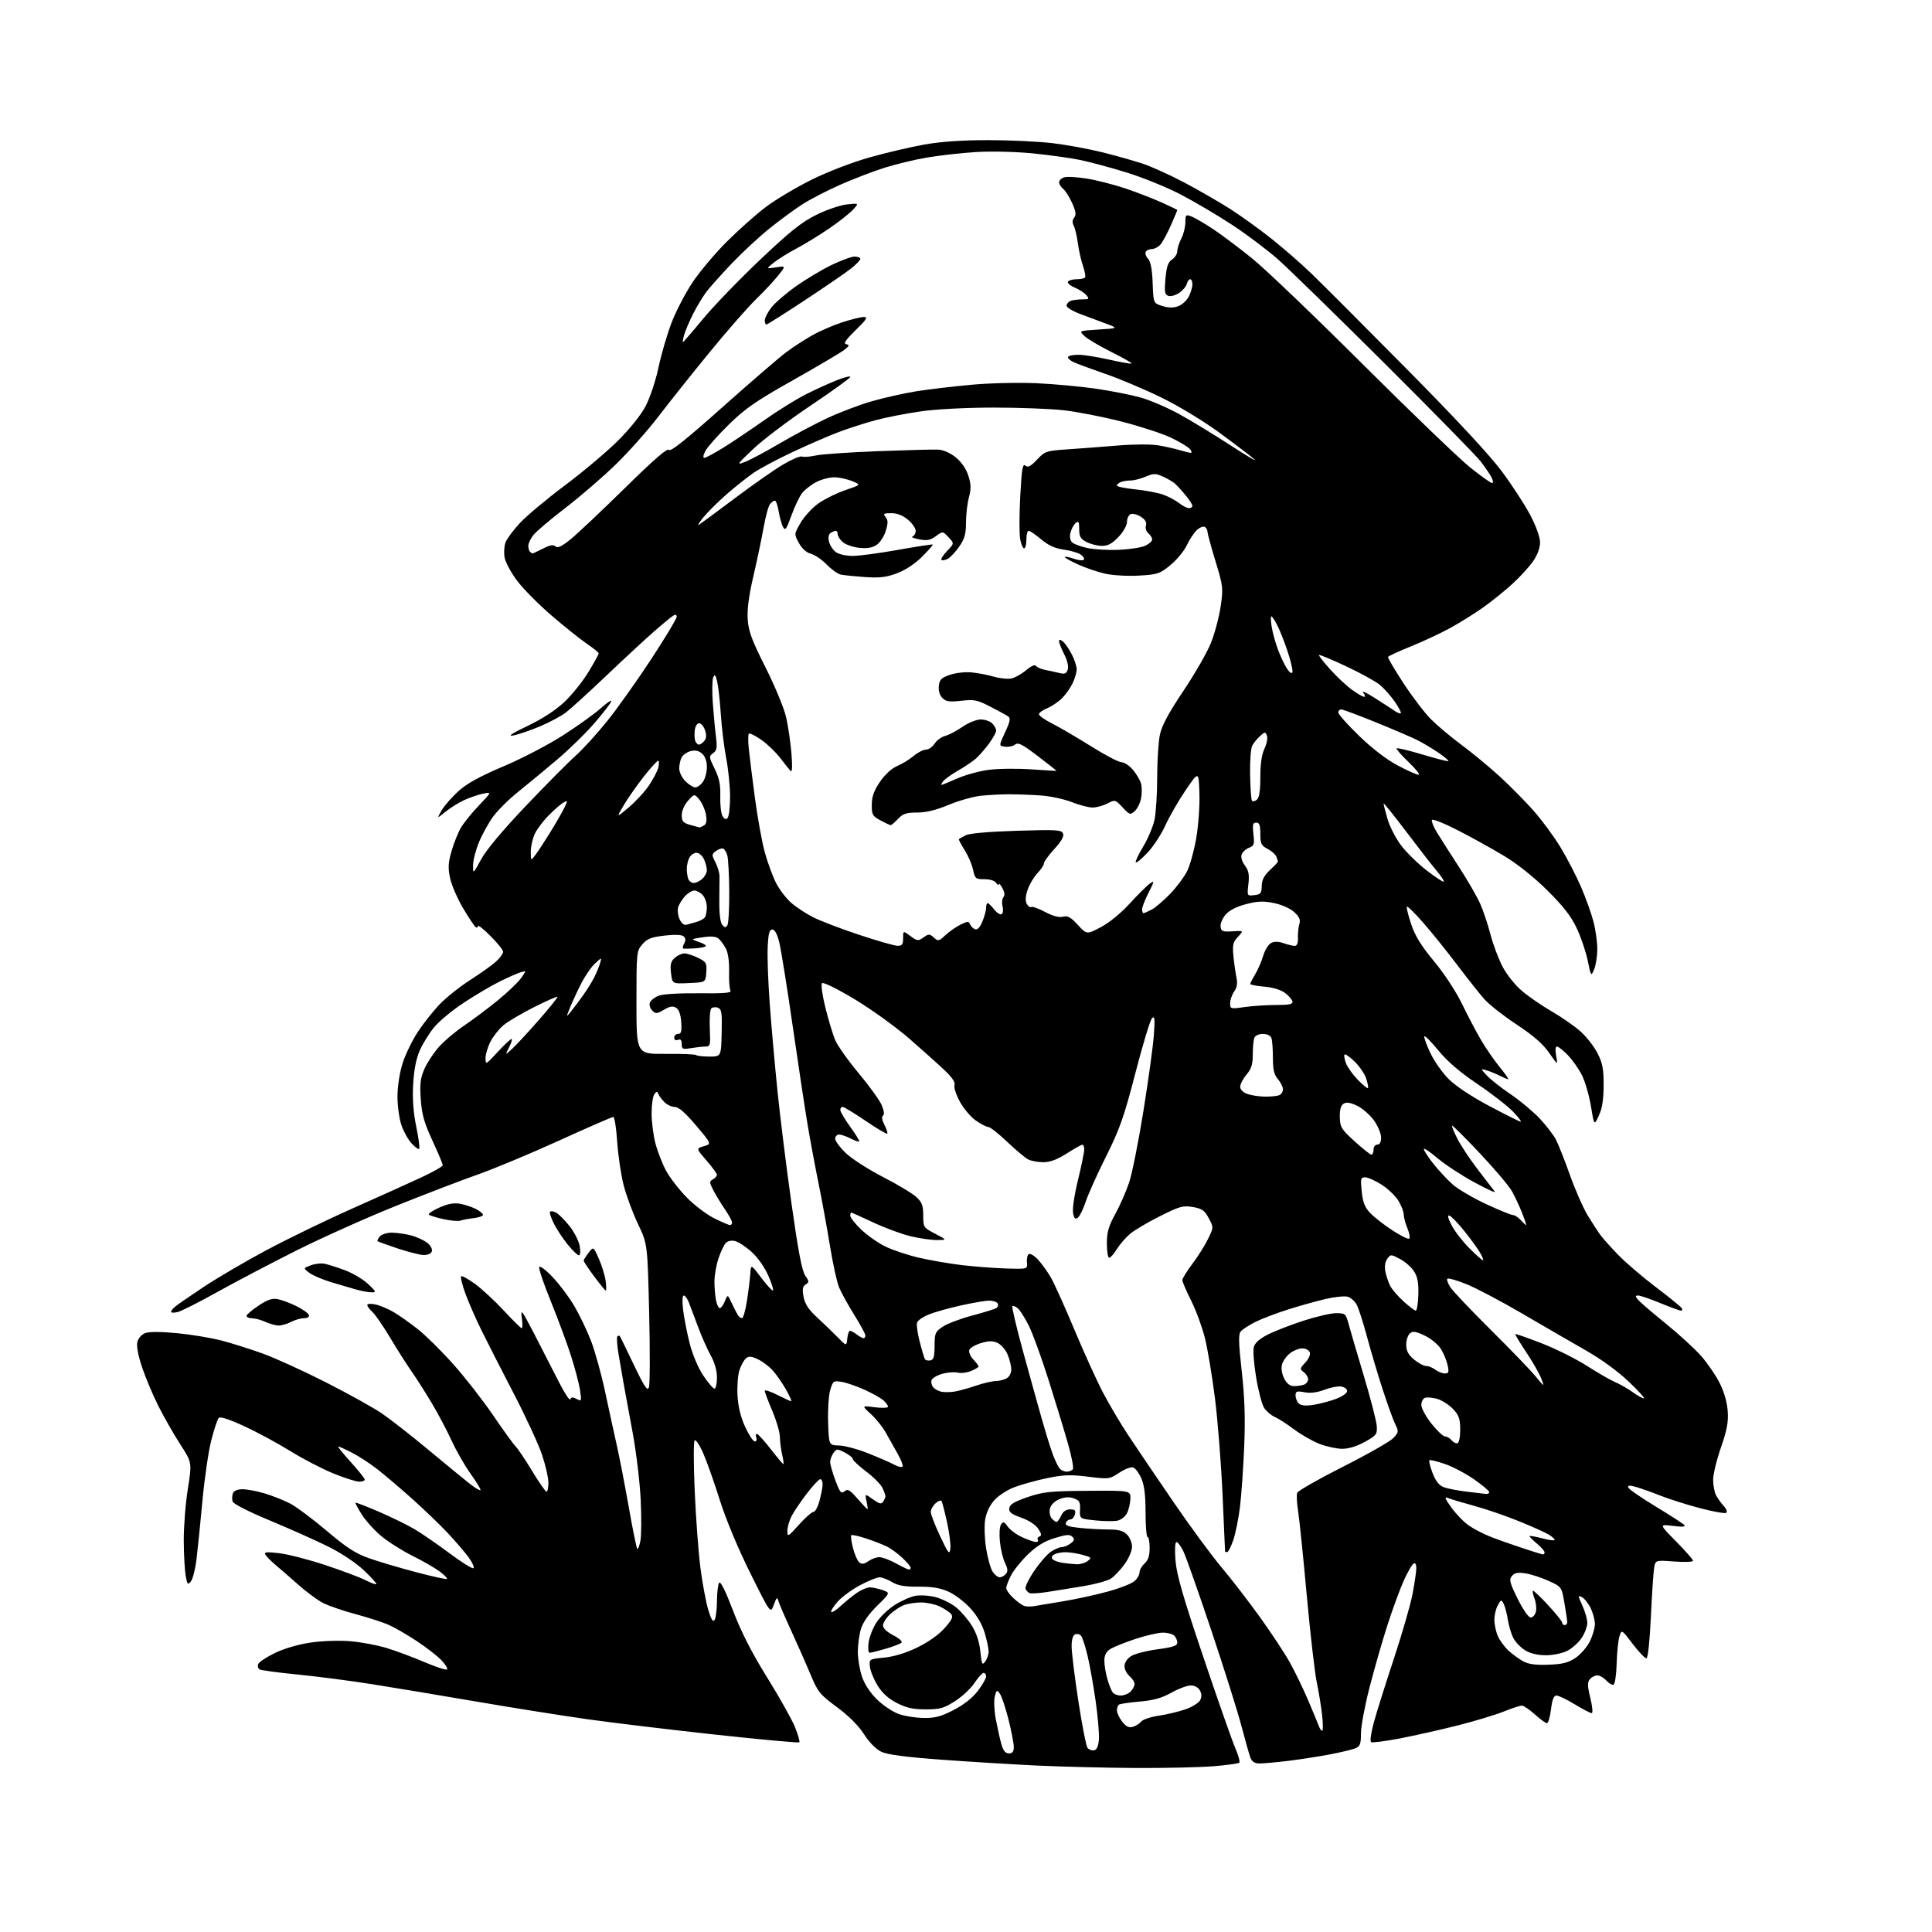 <?xml version="1.0" encoding="UTF-8" standalone="no"?>
<svg 
  version="1.1" 
  xmlns="http://www.w3.org/2000/svg" 
  xmlns:xlink="http://www.w3.org/1999/xlink" 
  xmlns:svg="http://www.w3.org/2000/svg"
  xmlns:rdf="http://www.w3.org/1999/02/22-rdf-syntax-ns#"
  xmlns:cc="http://creativecommons.org/ns#"
  xmlns:dc="http://purl.org/dc/elements/1.1/"
  viewBox="0 0 768 768"
  width="768"
  height="768"
>
<style>svg {background-color: white; }</style>"
<path stroke="none" fill="black" fill-rule="evenodd" d="M451.50,702.80C439.95,702.74 422.40,702.31 412.50,701.85C402.60,701.38 385.34,700.33 374.15,699.50C359.97,698.46 352.75,697.50 350.34,696.36C348.21,695.35 345.57,692.66 343.47,689.39C341.30,685.99 337.40,682.09 332.70,678.61C325.92,673.60 325.09,672.58 322.29,665.83C320.61,661.80 317.21,654.10 314.73,648.71C312.25,643.33 309.91,637.93 309.54,636.71C308.93,634.68 308.77,634.79 307.57,638.00C306.28,641.50 306.28,641.50 298.20,625.23C293.31,615.39 288.53,603.92 286.09,596.18C283.88,589.14 280.90,580.76 279.48,577.55C278.06,574.33 276.54,572.11 276.11,572.60C275.67,573.10 275.70,582.27 276.17,593.00C276.64,603.73 277.67,617.45 278.46,623.50C279.26,629.55 280.64,636.94 281.54,639.92C282.73,643.85 283.42,644.94 284.07,643.92C284.57,643.14 284.98,639.80 285.00,636.50C285.02,633.20 285.40,629.92 285.85,629.21C286.39,628.36 288.31,632.19 291.37,640.21C294.63,648.74 298.77,656.86 304.92,666.77C309.80,674.62 314.79,683.52 316.02,686.55C317.25,689.59 318.03,692.31 317.74,692.59C317.46,692.88 302.43,691.50 284.36,689.54C266.29,687.57 243.40,684.82 233.50,683.42C223.60,682.02 203.80,678.88 189.50,676.42C175.20,673.97 156.53,670.86 148.00,669.51C139.47,668.15 126.14,666.42 118.38,665.66C110.61,664.90 103.76,663.97 103.17,663.60C102.57,663.24 102.34,662.28 102.65,661.48C102.95,660.68 105.97,658.69 109.35,657.06C113.01,655.30 118.74,653.63 123.50,652.94C128.01,652.28 134.86,652.05 139.21,652.41C143.45,652.75 149.97,653.97 153.71,655.12C157.44,656.26 164.23,658.78 168.78,660.73C173.34,662.67 177.36,663.98 177.71,663.62C178.06,663.27 177.04,661.60 175.43,659.92C173.82,658.24 169.39,654.81 165.59,652.30C161.79,649.80 156.80,646.91 154.50,645.90C152.20,644.88 146.29,642.97 141.37,641.65C136.45,640.34 130.64,638.35 128.46,637.23C126.27,636.12 121.77,632.80 118.46,629.85C115.15,626.91 111.08,623.37 109.42,621.99C107.77,620.61 106.03,618.85 105.56,618.09C104.85,616.94 105.76,616.83 110.91,617.41C114.33,617.80 122.56,619.91 129.20,622.11C135.84,624.30 143.06,627.01 145.24,628.12C147.41,629.23 149.38,629.95 149.61,629.73C149.84,629.50 147.61,627.03 144.66,624.24C141.48,621.23 135.69,617.38 130.40,614.75C125.51,612.32 115.09,607.67 107.25,604.41C98.93,600.96 92.78,597.83 92.48,596.89C92.19,596.01 92.24,594.54 92.58,593.64C92.99,592.59 94.37,592.00 96.43,592.00C98.19,592.00 102.08,592.73 105.07,593.61C108.06,594.50 112.56,596.27 115.08,597.54C117.59,598.81 124.18,603.71 129.73,608.41C137.67,615.16 141.26,617.49 146.65,619.40C150.42,620.74 158.84,623.24 165.37,624.96C171.90,626.68 177.44,627.89 177.69,627.65C177.93,627.40 176.64,626.08 174.82,624.71C172.99,623.34 168.12,620.54 164.00,618.48C159.88,616.42 154.28,612.89 151.58,610.63C148.87,608.37 145.39,604.53 143.84,602.08C142.29,599.64 141.15,597.51 141.32,597.35C141.48,597.19 145.65,598.80 150.60,600.93C155.54,603.06 161.93,606.19 164.80,607.88C167.68,609.58 173.92,613.88 178.68,617.44C183.44,621.00 187.72,623.67 188.20,623.38C188.67,623.09 187.79,621.12 186.24,619.01C184.69,616.90 180.95,612.55 177.93,609.34C174.92,606.13 168.63,600.09 163.97,595.92C159.31,591.74 153.05,586.42 150.06,584.09C147.07,581.75 142.47,578.75 139.84,577.42C137.22,576.09 134.79,575.00 134.45,575.00C134.11,575.00 136.34,577.78 139.42,581.17C142.49,584.56 145.00,587.71 145.00,588.17C145.00,588.63 143.99,588.99 142.75,588.98C141.51,588.97 136.90,587.50 132.50,585.71C128.10,583.92 120.45,579.95 115.50,576.88C110.55,573.81 102.32,569.36 97.21,566.99C91.36,564.27 87.57,563.03 86.98,563.62C86.45,564.15 85.11,568.15 83.99,572.53C82.87,576.90 81.30,587.69 80.48,596.49C79.67,605.30 78.61,615.76 78.12,619.76C77.63,623.75 76.62,627.75 75.87,628.66C74.65,630.12 74.43,629.87 73.81,626.40C73.43,624.26 73.08,618.00 73.05,612.50C73.01,607.00 73.73,597.74 74.66,591.93C76.33,581.36 76.33,581.36 71.64,574.12C69.07,570.13 65.17,563.31 62.98,558.96C60.79,554.61 57.87,547.67 56.48,543.53C54.88,538.78 54.20,535.07 54.61,533.44C54.97,531.98 56.32,530.45 57.72,529.92C59.27,529.33 63.99,529.34 70.34,529.95C75.93,530.49 83.88,531.80 88.00,532.87C92.12,533.95 99.55,536.29 104.50,538.08C109.45,539.87 120.73,545.02 129.58,549.51C138.42,554.01 148.39,559.55 151.74,561.82C155.09,564.10 163.39,570.58 170.18,576.23C176.97,581.88 184.43,588.00 186.76,589.83C189.09,591.67 191.00,592.75 191.00,592.25C191.00,591.74 189.17,588.77 186.94,585.66C184.71,582.54 181.39,576.73 179.56,572.74C177.73,568.76 174.21,562.08 171.72,557.90C169.24,553.72 165.66,548.09 163.76,545.40C161.86,542.70 158.02,536.66 155.21,531.96C152.41,527.26 149.19,522.58 148.06,521.55C146.93,520.53 146.00,519.27 146.00,518.77C146.00,518.25 147.42,518.15 149.25,518.54C151.04,518.93 154.30,520.30 156.50,521.59C158.70,522.89 163.04,525.95 166.15,528.41C169.26,530.86 175.61,537.15 180.26,542.38C184.92,547.61 192.01,556.71 196.02,562.60C200.03,568.49 204.06,574.06 204.96,574.96C205.87,575.87 208.83,580.28 211.55,584.78C214.27,589.27 216.84,592.96 217.25,592.97C217.66,592.99 218.00,591.39 218.00,589.43C218.00,587.46 216.86,582.44 215.46,578.28C214.06,574.11 209.03,563.23 204.29,554.10C199.55,544.97 193.78,533.67 191.48,529.00C189.17,524.33 186.26,517.68 185.00,514.23C183.74,510.78 182.98,507.68 183.31,507.36C183.64,507.03 186.16,508.41 188.91,510.43C191.66,512.45 196.80,517.23 200.34,521.05C203.88,524.87 207.06,528.00 207.40,528.00C207.74,528.00 207.75,526.09 207.42,523.75C206.89,520.00 207.48,520.79 212.50,530.50C215.62,536.55 220.01,545.10 222.24,549.50C224.48,553.90 226.50,556.94 226.73,556.26C227.06,555.32 227.67,555.29 229.21,556.11C231.18,557.16 231.23,557.02 230.56,552.56C230.18,550.00 228.55,543.84 226.95,538.86C225.35,533.88 221.76,524.19 218.97,517.32C216.17,510.45 214.08,504.31 214.33,503.67C214.57,503.02 216.93,504.77 219.63,507.61C222.31,510.42 226.20,515.60 228.27,519.11C230.34,522.63 233.34,528.88 234.93,533.00C236.52,537.12 239.02,546.12 240.49,553.00C241.95,559.88 244.07,569.55 245.18,574.50C246.29,579.45 248.45,590.61 249.98,599.29C251.51,607.98 253.01,615.34 253.31,615.65C253.62,615.95 254.19,614.51 254.58,612.43C254.97,610.36 255.01,603.00 254.68,596.08C254.35,589.16 252.91,577.20 251.49,569.50C250.06,561.80 248.45,553.02 247.90,550.00C247.35,546.98 246.44,541.65 245.86,538.17C245.29,534.69 245.09,531.58 245.41,531.26C245.73,530.93 246.16,530.85 246.35,531.08C246.54,531.31 249.06,536.45 251.94,542.50C256.16,551.33 257.35,553.10 257.95,551.50C258.37,550.40 258.42,537.12 258.05,522.00C257.40,494.50 257.40,494.50 253.60,486.54C251.52,482.17 248.95,475.22 247.90,471.10C246.85,466.99 245.70,459.21 245.34,453.81C244.99,448.42 244.29,444.00 243.79,444.00C243.29,444.00 233.57,448.24 222.19,453.42C210.81,458.60 196.30,464.65 189.95,466.88C183.60,469.11 168.92,474.73 157.35,479.38C145.77,484.04 128.01,491.99 117.90,497.06C107.78,502.13 93.62,509.57 86.42,513.58C79.23,517.59 72.14,521.18 70.67,521.55C69.20,521.91 68.00,521.88 68.00,521.47C68.00,521.06 68.79,520.08 69.75,519.30C70.71,518.52 75.78,515.04 81.00,511.55C86.22,508.07 97.31,501.57 105.64,497.11C113.97,492.64 129.27,485.21 139.64,480.60C150.01,475.98 162.44,470.38 167.25,468.15C172.06,465.92 176.00,463.68 176.00,463.19C176.00,462.69 174.15,458.28 171.89,453.39C168.59,446.26 167.68,443.00 167.26,436.94C166.83,430.75 167.11,428.55 168.76,424.82C169.87,422.31 172.50,418.35 174.60,416.02C176.71,413.69 181.14,409.95 184.46,407.72C187.78,405.48 193.74,401.02 197.70,397.80C201.65,394.59 205.88,390.57 207.10,388.86C209.30,385.77 209.30,385.77 206.90,386.52C205.58,386.93 201.80,388.60 198.50,390.24C195.20,391.88 188.80,395.66 184.28,398.65C179.76,401.64 174.48,406.01 172.55,408.37C170.62,410.73 168.07,414.85 166.88,417.53C165.44,420.79 164.56,425.25 164.24,430.95C163.91,436.80 164.30,442.13 165.46,447.83C166.40,452.42 166.93,456.40 166.64,456.70C166.35,456.99 164.99,456.02 163.63,454.54C162.26,453.07 160.43,449.79 159.57,447.25C158.71,444.72 158.00,439.62 158.00,435.93C158.00,432.05 158.83,426.53 159.98,422.86C161.06,419.36 163.81,413.67 166.08,410.21C168.35,406.75 172.36,401.71 174.98,399.02C177.61,396.32 183.07,392.00 187.13,389.42C191.18,386.83 195.74,383.57 197.25,382.17C198.76,380.77 200.00,379.06 200.00,378.36C200.00,377.66 197.75,374.85 195.00,372.10C192.25,369.35 190.00,367.55 190.00,368.11C190.00,368.66 189.61,368.87 189.12,368.58C188.64,368.28 186.40,364.92 184.13,361.11C181.87,357.30 179.53,351.90 178.93,349.11C178.04,344.98 178.15,342.98 179.51,338.27C180.43,335.10 182.11,330.93 183.24,329.00C184.37,327.07 187.60,323.09 190.40,320.15C195.50,314.80 195.50,314.80 192.00,315.50C190.07,315.89 186.70,317.04 184.50,318.06C182.30,319.08 178.95,321.17 177.06,322.71C173.62,325.50 173.62,325.50 175.56,322.14C176.63,320.29 179.63,316.85 182.24,314.49C185.65,311.42 190.73,308.62 200.24,304.59C207.66,301.45 218.16,295.96 224.09,292.13C229.92,288.36 236.56,283.59 238.84,281.52C241.13,279.46 243.00,278.19 243.00,278.71C243.00,279.23 240.13,283.00 236.62,287.09C233.12,291.19 226.26,297.91 221.37,302.04C216.49,306.17 209.51,311.94 205.86,314.86C202.20,317.79 197.73,322.23 195.93,324.75C194.12,327.26 191.61,331.83 190.35,334.91C189.08,337.98 188.05,342.07 188.05,344.00C188.05,347.50 188.05,347.50 191.26,341.59C193.27,337.88 199.84,330.03 208.98,320.42C216.97,312.02 225.85,303.06 228.72,300.51C231.59,297.96 237.27,291.73 241.35,286.66C245.42,281.59 253.31,270.49 258.88,261.99C264.45,253.48 269.00,245.94 269.00,245.21C269.00,244.38 268.51,244.19 267.66,244.70C266.92,245.14 263.48,247.97 260.02,251.00C256.56,254.03 248.04,261.91 241.10,268.52C234.15,275.13 226.89,281.75 224.95,283.22C223.02,284.70 218.30,287.21 214.47,288.82C210.64,290.42 205.93,292.02 204.00,292.36C201.62,292.78 203.47,291.56 209.75,288.55C215.70,285.70 220.93,282.29 224.43,278.98C227.42,276.15 231.70,270.80 233.94,267.10C236.17,263.41 238.00,260.09 238.00,259.74C238.00,259.38 235.86,257.65 233.25,255.87C230.64,254.10 224.31,249.04 219.18,244.62C214.06,240.21 207.93,234.02 205.56,230.86C203.19,227.71 200.96,223.58 200.60,221.69C200.25,219.80 200.41,217.05 200.96,215.60C201.52,214.14 204.12,210.65 206.74,207.84C209.36,205.03 217.35,198.35 224.50,192.99C231.65,187.64 241.10,179.69 245.50,175.33C250.33,170.55 254.75,165.04 256.64,161.45C258.39,158.11 260.65,151.32 261.78,145.99C262.89,140.76 265.23,132.74 266.99,128.18C268.75,123.62 272.50,116.42 275.33,112.19C278.15,107.96 284.30,100.67 288.98,96.00C293.67,91.32 300.65,85.13 304.50,82.23C308.35,79.34 316.45,74.51 322.50,71.50C328.84,68.35 338.59,64.59 345.50,62.62C352.10,60.75 362.00,58.42 367.50,57.45C374.20,56.27 382.61,55.70 393.00,55.71C401.52,55.71 413.00,56.26 418.50,56.92C424.00,57.58 432.89,59.22 438.26,60.55C443.62,61.89 450.82,63.92 454.26,65.06C457.69,66.21 465.14,69.59 470.81,72.57C476.47,75.56 484.70,80.31 489.10,83.12C493.49,85.94 500.87,91.26 505.50,94.95C510.14,98.63 517.20,104.80 521.21,108.65C525.22,112.50 542.27,129.57 559.09,146.58C578.93,166.63 592.29,181.02 597.09,187.50C601.17,193.00 606.24,200.80 608.35,204.84C610.66,209.25 612.20,213.56 612.20,215.64C612.20,217.80 611.15,220.61 609.42,223.12C607.89,225.32 604.19,229.37 601.20,232.10C598.21,234.83 593.01,239.03 589.63,241.43C586.26,243.83 580.35,247.52 576.50,249.63C572.65,251.74 565.57,255.05 560.76,256.99C555.96,258.92 551.91,260.79 551.76,261.15C551.62,261.51 554.40,266.23 557.93,271.64C561.47,277.04 566.42,283.51 568.93,286.02C571.45,288.52 576.88,293.07 581.00,296.12C585.12,299.17 591.88,304.75 596.00,308.51C600.12,312.28 606.23,318.44 609.56,322.20C612.89,325.96 617.75,332.55 620.35,336.86C622.96,341.16 626.62,348.24 628.50,352.59C630.37,356.94 632.60,363.18 633.45,366.46C634.30,369.74 634.98,374.69 634.95,377.46C634.93,380.23 634.36,383.79 633.68,385.38C632.47,388.21 632.43,388.17 631.15,381.88C630.43,378.37 628.46,372.57 626.78,369.00C624.53,364.21 621.45,360.25 615.11,353.96C609.82,348.71 603.22,343.44 598.00,340.30C593.33,337.48 585.01,332.87 579.51,330.05C574.02,327.23 569.37,325.39 569.18,325.96C568.99,326.53 569.86,328.68 571.11,330.75C572.35,332.81 576.27,338.95 579.80,344.39C583.34,349.82 587.24,356.57 588.46,359.39C589.69,362.20 591.51,367.65 592.50,371.50C593.49,375.35 595.63,381.06 597.25,384.18C598.96,387.46 602.26,391.59 605.07,393.96C607.74,396.22 613.04,399.86 616.84,402.05C620.64,404.24 625.73,407.77 628.14,409.89C630.55,412.01 633.64,415.94 635.01,418.62C637.06,422.64 637.49,424.90 637.47,431.50C637.44,437.17 636.89,440.66 635.56,443.50C633.69,447.50 633.69,447.50 632.42,439.76C631.72,435.50 630.12,429.96 628.87,427.45C627.61,424.94 625.08,421.33 623.24,419.44C621.41,417.55 619.45,416.00 618.91,416.00C618.30,416.00 618.18,417.47 618.59,419.75C619.27,423.50 619.27,423.50 615.79,418.50C613.35,414.99 609.52,411.65 602.91,407.28C597.73,403.86 591.99,399.36 590.14,397.28C588.28,395.20 583.37,389.00 579.21,383.50C575.05,378.00 568.97,370.45 565.69,366.72C562.41,362.99 559.52,360.14 559.26,360.40C559.01,360.66 559.76,363.76 560.93,367.29C562.51,372.04 564.89,375.90 570.04,382.11C574.08,386.96 578.75,394.08 581.14,399.00C583.40,403.68 586.84,410.20 588.78,413.50C590.71,416.80 594.06,421.64 596.21,424.25C598.36,426.86 599.84,429.00 599.51,429.00C599.17,429.00 597.69,428.38 596.20,427.63C594.72,426.87 592.38,425.92 591.00,425.50C588.50,424.75 588.50,424.75 591.00,427.49C592.38,429.00 596.65,432.37 600.50,434.98C604.35,437.60 609.59,441.98 612.14,444.71C614.70,447.45 617.57,451.20 618.53,453.06C619.49,454.91 621.99,461.24 624.08,467.12C626.18,472.99 629.35,480.21 631.14,483.15C632.92,486.09 635.21,489.62 636.24,491.00C637.26,492.38 640.44,495.92 643.30,498.88C646.16,501.84 652.86,507.57 658.18,511.61C663.51,515.66 668.15,519.43 668.49,519.98C668.84,520.54 668.70,521.00 668.20,521.00C667.69,521.00 664.00,519.65 660.00,518.00C656.00,516.35 652.06,515.00 651.24,515.00C649.97,515.00 649.96,515.24 651.13,516.65C651.88,517.56 656.83,521.82 662.13,526.11C667.43,530.40 673.79,536.23 676.27,539.06C678.75,541.90 682.05,546.71 683.59,549.76C685.34,553.23 686.54,557.41 686.79,560.90C687.10,565.29 686.52,568.43 684.10,575.41C682.39,580.31 681.00,586.08 681.00,588.23C681.00,590.37 681.51,593.11 682.12,594.32C682.74,595.52 684.13,597.47 685.20,598.64C686.32,599.88 686.73,601.05 686.17,601.39C685.64,601.72 680.99,600.89 675.85,599.54C670.71,598.20 663.58,595.94 660.01,594.53C656.45,593.12 652.03,591.55 650.20,591.05C647.75,590.37 646.98,590.44 647.27,591.31C647.48,591.97 652.35,595.34 658.08,598.81C663.81,602.28 668.95,605.60 669.50,606.19C670.20,606.93 668.87,607.05 665.00,606.57C659.50,605.89 659.50,605.89 666.25,612.72C669.96,616.48 673.00,619.94 673.00,620.42C673.00,620.90 669.64,621.03 665.53,620.72C658.06,620.16 658.06,620.16 657.53,623.33C657.24,625.07 656.66,633.82 656.25,642.76C655.81,652.20 655.08,659.10 654.50,659.20C653.95,659.30 651.50,656.74 649.05,653.52C644.60,647.66 644.60,647.66 643.73,650.58C643.25,652.19 642.76,657.07 642.64,661.43C642.52,665.80 641.96,669.51 641.39,669.70C640.82,669.89 639.53,669.14 638.52,668.02C637.51,666.91 635.91,666.00 634.97,666.00C634.02,666.00 632.68,666.68 631.99,667.51C630.97,668.74 631.01,670.19 632.19,675.01C633.02,678.42 633.25,681.00 632.71,681.00C632.19,681.00 629.17,679.42 626.00,677.50C622.83,675.58 619.56,674.00 618.73,674.00C617.66,674.00 617.03,675.58 616.54,679.50C616.17,682.52 615.44,685.00 614.93,685.00C614.42,685.00 612.26,683.42 610.13,681.50C608.00,679.58 605.67,678.00 604.96,678.00C604.24,678.00 600.92,679.09 597.58,680.43C594.24,681.76 586.03,684.23 579.33,685.92C572.64,687.61 562.39,689.91 556.56,691.04C550.72,692.16 545.54,692.83 545.04,692.52C544.53,692.21 545.00,688.78 546.11,684.73C547.19,680.75 550.76,669.40 554.04,659.50C557.32,649.59 560.68,637.97 561.50,633.66C562.33,629.35 563.00,624.71 563.00,623.35C563.00,621.78 562.59,621.13 561.88,621.58C561.26,621.96 559.51,625.02 557.99,628.39C556.48,631.75 553.57,639.67 551.53,646.00C549.49,652.33 546.29,663.48 544.41,670.79C542.53,678.10 541.00,686.33 541.00,689.06C541.00,693.28 540.66,694.19 538.75,694.98C537.51,695.50 532.90,696.60 528.50,697.43C524.10,698.27 516.69,699.41 512.03,699.98C507.37,700.54 502.29,701.00 500.75,701.00C498.78,701.00 497.70,700.34 497.08,698.75C496.60,697.51 494.97,691.77 493.46,686.00C491.94,680.23 486.55,663.12 481.48,648.00C476.41,632.88 471.44,618.81 470.45,616.75C469.45,614.69 468.20,613.00 467.67,613.00C467.10,613.00 466.93,615.90 467.27,620.25C467.70,625.85 470.21,634.58 478.28,658.50C484.02,675.55 489.75,691.88 491.00,694.78C492.25,697.68 492.99,700.35 492.64,700.70C492.29,701.04 487.61,701.68 482.25,702.12C476.89,702.55 463.05,702.85 451.50,702.80zM401.05,697.00C402.47,697.00 403.00,696.31 403.00,694.46C403.00,693.07 402.05,688.13 400.89,683.50C399.72,678.86 398.19,674.27 397.47,673.29C396.27,671.64 396.11,671.73 395.44,674.40C395.04,675.99 395.22,680.04 395.85,683.40C396.48,686.75 397.46,691.19 398.04,693.25C398.80,695.94 399.64,697.00 401.05,697.00zM434.91,695.78C435.98,695.58 436.61,694.17 436.83,691.49C437.01,689.30 436.41,682.33 435.51,676.00C434.60,669.67 433.15,661.58 432.28,658.00C431.42,654.42 430.29,650.96 429.78,650.31C429.27,649.65 428.21,649.37 427.43,649.67C426.51,650.02 425.99,651.70 425.98,654.36C425.97,656.64 427.16,666.38 428.63,676.00C430.10,685.62 431.75,694.08 432.31,694.79C432.86,695.50 434.03,695.95 434.91,695.78zM525.60,688.00C525.96,688.00 525.94,685.19 525.56,681.75C525.17,678.31 524.21,672.40 523.41,668.61C522.62,664.82 520.84,649.30 519.45,634.11C518.07,618.92 516.52,603.89 516.02,600.71C515.51,597.52 515.35,594.24 515.67,593.42C515.98,592.61 524.18,587.93 533.89,583.03C543.59,578.13 552.57,573.02 553.85,571.66C555.99,569.38 556.05,569.00 554.72,566.35C553.92,564.78 551.66,558.55 549.69,552.50C547.72,546.45 544.90,537.00 543.44,531.50C541.97,526.00 540.14,520.27 539.37,518.76C538.60,517.26 536.93,515.77 535.66,515.45C534.39,515.13 530.47,515.55 526.93,516.37C523.39,517.19 516.67,519.07 512.00,520.55C507.32,522.03 501.45,524.27 498.94,525.54C496.43,526.81 493.84,528.49 493.19,529.28C492.26,530.39 492.36,533.94 493.61,545.10C494.79,555.62 495.05,563.67 494.59,575.00C494.24,583.52 493.48,594.33 492.91,599.00C492.34,603.67 491.14,609.64 490.24,612.25C489.34,614.86 488.24,617.00 487.80,617.00C487.36,617.00 486.99,616.89 486.98,616.75C486.97,616.61 486.53,606.60 486.00,594.50C485.47,582.40 484.12,565.09 482.99,556.04C481.86,546.98 480.02,536.01 478.91,531.65C477.80,527.29 475.34,520.65 473.44,516.89C471.55,513.13 470.00,509.52 470.00,508.87C470.00,508.21 471.79,505.31 473.98,502.41C476.17,499.52 478.97,495.06 480.21,492.51C482.45,487.89 482.45,487.89 480.48,484.22C478.82,481.14 477.80,480.43 474.16,479.81C470.27,479.15 468.90,479.53 461.07,483.47C456.26,485.88 450.92,489.03 449.22,490.47C447.51,491.91 445.15,494.64 443.97,496.54C442.80,498.44 441.42,500.00 440.92,500.00C440.41,500.00 440.00,497.45 440.00,494.33C440.00,489.78 440.66,487.46 443.37,482.53C445.23,479.16 447.71,473.49 448.88,469.95C450.06,466.40 452.61,453.60 454.55,441.50C456.50,429.40 458.35,415.90 458.67,411.50C459.15,404.98 459.02,403.72 457.96,404.72C457.25,405.38 454.28,415.15 451.37,426.41C446.82,443.98 445.16,448.72 439.68,459.70C436.16,466.74 432.52,474.83 431.59,477.67C430.65,480.52 429.28,483.35 428.54,483.97C427.46,484.86 427.05,484.51 426.58,482.30C426.23,480.69 427.04,475.13 428.49,469.19C429.87,463.51 431.00,458.00 431.00,456.94C431.00,455.87 430.66,455.01 430.25,455.03C429.84,455.04 427.05,456.61 424.05,458.53C420.24,460.95 417.43,462.00 414.73,462.00C412.61,462.00 409.89,461.49 408.68,460.87C407.48,460.24 403.73,457.09 400.34,453.87C396.95,450.64 393.60,448.00 392.89,448.00C392.18,448.00 389.96,446.86 387.94,445.46C385.92,444.06 383.05,440.66 381.55,437.91C380.05,435.16 379.09,432.20 379.43,431.33C379.82,430.30 378.54,428.35 375.69,425.63C373.31,423.36 366.98,417.68 361.63,413.02C356.28,408.35 346.44,401.25 339.77,397.24C332.89,393.11 327.27,390.33 326.78,390.82C326.28,391.32 326.86,395.55 328.12,400.60C329.33,405.49 331.09,411.30 332.03,413.50C332.96,415.70 337.17,421.63 341.38,426.67C345.59,431.71 349.70,437.42 350.51,439.36C351.44,441.59 351.62,443.12 350.99,443.50C350.38,443.88 350.60,445.27 351.58,447.15C352.44,448.82 352.94,450.39 352.69,450.64C352.44,450.90 348.56,448.61 344.08,445.55C339.59,442.50 335.49,440.00 334.96,440.00C334.43,440.00 334.01,440.56 334.03,441.25C334.05,441.94 335.84,444.95 338.00,447.95C340.17,450.94 341.77,453.56 341.56,453.77C341.36,453.98 339.82,453.44 338.14,452.57C336.47,451.71 334.40,451.00 333.55,451.00C332.70,451.00 332.00,451.75 332.00,452.67C332.00,453.59 333.93,456.18 336.28,458.42C338.64,460.66 345.27,464.93 351.03,467.89C356.79,470.85 362.74,474.42 364.25,475.83C366.51,477.92 367.00,479.22 367.00,483.17C367.00,487.87 367.09,488.01 371.75,490.43C376.50,492.91 376.50,492.91 372.50,492.94C370.30,492.96 365.62,492.29 362.09,491.46C358.57,490.63 351.87,488.16 347.21,485.98C342.54,483.79 338.56,482.00 338.36,482.00C338.16,482.00 338.00,482.58 338.00,483.29C338.00,484.00 339.91,486.43 342.25,488.69C344.59,490.95 348.87,493.98 351.76,495.42C354.65,496.86 360.72,498.90 365.26,499.95C369.79,501.00 377.55,502.34 382.50,502.92C387.45,503.50 395.32,504.10 400.00,504.24C408.50,504.50 408.50,504.50 408.22,501.83C408.07,500.35 408.41,498.87 408.97,498.52C409.53,498.17 411.16,499.15 412.60,500.69C414.03,502.24 416.30,505.38 417.65,507.67C419.00,509.96 423.20,519.27 427.00,528.35C430.79,537.44 435.96,548.80 438.47,553.60C440.98,558.40 445.60,566.19 448.75,570.91C451.89,575.64 459.84,587.38 466.42,597.00C473.00,606.62 481.61,618.33 485.55,623.00C489.48,627.67 496.37,636.61 500.86,642.85C505.34,649.09 510.68,657.18 512.71,660.81C514.74,664.45 518.04,671.26 520.04,675.96C522.04,680.66 523.96,685.29 524.31,686.25C524.65,687.21 525.23,688.00 525.60,688.00zM450.35,686.43C451.53,686.08 453.02,685.14 453.66,684.34C454.29,683.53 457.44,682.48 460.66,682.01C463.87,681.53 468.65,680.39 471.27,679.47C473.89,678.55 476.49,676.94 477.05,675.90C477.75,674.60 477.73,673.37 477.00,672.00C476.35,670.79 474.91,670.00 473.34,670.00C471.91,670.00 468.44,671.29 465.62,672.88C461.85,674.99 458.56,675.92 453.12,676.39C449.07,676.75 445.36,677.28 444.87,677.58C444.39,677.87 444.00,678.93 444.00,679.92C444.00,680.92 444.95,682.93 446.10,684.40C447.66,686.38 448.76,686.91 450.35,686.43zM367.16,682.92C371.70,682.98 374.08,682.35 379.12,679.74C383.13,677.67 386.60,674.92 388.70,672.17C390.52,669.79 392.00,667.20 392.00,666.42C392.00,665.64 391.56,665.00 391.01,665.00C390.47,665.00 388.85,666.79 387.40,668.97C385.96,671.15 382.48,674.41 379.66,676.22C375.21,679.07 373.69,679.50 368.00,679.50C362.93,679.50 360.32,678.92 356.48,676.95C353.07,675.19 350.67,673.00 348.81,669.95C347.32,667.50 345.96,664.15 345.80,662.50C345.50,659.52 345.54,659.50 351.50,658.92C355.34,658.55 360.05,657.11 364.58,654.92C368.93,652.82 373.13,649.86 375.45,647.25C378.47,643.86 379.00,642.71 378.07,641.59C377.43,640.82 375.40,639.47 373.55,638.59C371.71,637.72 368.38,637.00 366.16,637.00C363.95,637.00 360.86,637.48 359.32,638.06C357.77,638.65 355.26,640.31 353.75,641.75C352.24,643.19 351.00,645.18 351.00,646.17C351.00,647.26 352.61,648.78 355.12,650.06C357.38,651.22 358.85,652.53 358.37,652.99C357.89,653.45 355.06,654.53 352.07,655.41C349.08,656.28 346.21,657.00 345.69,657.00C345.15,657.00 344.98,655.22 345.28,652.93C345.58,650.69 347.01,647.07 348.46,644.88C349.91,642.68 353.18,639.57 355.73,637.96C358.27,636.34 361.94,634.73 363.89,634.36C365.83,634.00 369.46,634.24 371.96,634.90C374.46,635.56 378.07,637.36 380.00,638.90C381.93,640.44 384.76,643.73 386.31,646.21C388.16,649.18 389.32,652.69 389.71,656.51C390.25,661.67 390.46,662.10 391.66,660.46C392.39,659.45 393.00,657.66 393.00,656.49C393.00,655.32 392.29,651.99 391.43,649.09C390.43,645.72 388.35,642.16 385.68,639.25C383.38,636.74 379.48,633.79 377.00,632.69C373.76,631.24 370.42,630.69 365.09,630.73C359.53,630.76 356.90,630.30 354.59,628.89C352.89,627.85 350.66,627.01 349.64,627.00C348.62,627.00 345.11,628.42 341.85,630.16C338.60,631.90 334.57,634.87 332.90,636.76C331.24,638.66 330.14,640.47 330.45,640.79C330.77,641.10 332.49,640.00 334.26,638.34C336.04,636.68 338.92,634.35 340.65,633.16C342.39,631.97 344.68,631.00 345.76,631.00C346.83,631.00 349.10,631.49 350.81,632.08C353.92,633.17 353.92,633.17 348.67,638.33C345.26,641.69 343.00,644.94 342.21,647.62C341.54,649.88 341.00,653.96 341.00,656.69C341.00,659.41 341.75,663.84 342.66,666.51C343.69,669.55 345.96,672.98 348.67,675.61C351.06,677.94 354.93,680.52 357.26,681.34C359.59,682.17 364.05,682.88 367.16,682.92zM445.55,674.00C446.82,674.00 448.56,673.29 449.43,672.43C450.29,671.56 451.00,670.21 451.00,669.42C451.00,668.63 450.10,667.21 449.00,666.27C447.90,665.33 447.00,663.54 447.00,662.30C447.00,660.99 448.07,659.35 449.55,658.37C450.96,657.45 455.68,656.22 460.05,655.63C466.19,654.81 468.00,654.21 468.00,652.99C468.00,652.11 467.46,650.86 466.80,650.20C466.14,649.54 464.08,649.00 462.23,649.00C460.37,649.00 455.40,650.15 451.18,651.56C446.95,652.98 442.49,654.79 441.25,655.59C439.71,656.58 439.00,658.03 439.00,660.16C439.00,661.87 439.53,665.12 440.18,667.38C440.82,669.65 441.78,672.06 442.30,672.75C442.82,673.44 444.28,674.00 445.55,674.00zM615.59,661.75C621.20,661.53 623.45,660.96 626.35,658.99C628.38,657.62 630.92,654.67 632.01,652.43C633.11,650.20 634.00,647.12 634.00,645.59C634.00,644.05 633.27,641.26 632.37,639.37C631.47,637.48 629.92,635.49 628.91,634.95C627.18,634.03 627.19,634.19 629.02,638.24C630.09,640.58 630.97,643.67 630.98,645.10C630.99,646.53 629.98,649.23 628.73,651.10C627.48,652.97 624.89,655.29 622.98,656.25C621.05,657.22 617.27,658.00 614.50,657.99C611.30,657.99 608.34,657.29 606.30,656.04C604.54,654.97 602.41,652.77 601.58,651.15C600.74,649.53 599.76,646.25 599.39,643.85C599.03,641.46 598.28,638.64 597.74,637.58C596.80,635.75 596.69,635.78 595.41,638.08C594.67,639.41 594.05,641.98 594.04,643.78C594.02,645.59 594.62,648.51 595.38,650.28C596.13,652.05 598.05,654.68 599.63,656.13C601.21,657.58 603.85,659.50 605.50,660.40C607.65,661.57 610.50,661.95 615.59,661.75zM622.00,646.00C622.55,646.00 623.00,645.47 623.00,644.83C623.00,644.19 622.50,640.76 621.88,637.22C620.76,630.78 620.76,630.78 615.63,628.44C612.81,627.15 608.68,625.80 606.45,625.45C603.33,624.96 602.09,625.19 601.02,626.48C599.81,627.93 600.11,629.10 603.31,635.57C605.42,639.84 607.62,643.00 608.47,643.00C609.29,643.00 610.22,641.97 610.54,640.71C610.85,639.45 610.62,637.14 610.03,635.57C609.43,634.00 609.12,632.55 609.34,632.33C609.55,632.12 612.26,634.68 615.36,638.03C618.46,641.37 621.00,644.54 621.00,645.06C621.00,645.58 621.45,646.00 622.00,646.00zM411.00,638.47C412.38,638.23 417.55,637.37 422.50,636.56C427.45,635.74 435.44,634.01 440.25,632.70C445.06,631.39 449.90,629.50 451.00,628.50C452.10,627.51 453.00,625.93 453.00,625.00C453.00,624.07 453.90,622.50 455.00,621.50C456.42,620.22 457.00,618.42 457.00,615.35C457.00,612.96 456.64,611.00 456.19,611.00C455.74,611.00 455.38,606.61 455.38,601.25C455.37,594.41 454.88,590.38 453.73,587.74C452.83,585.67 451.38,583.70 450.52,583.37C449.64,583.03 447.19,583.93 444.96,585.41C441.04,588.00 440.80,588.03 432.54,587.01C425.67,586.15 422.70,586.25 416.40,587.55C412.16,588.43 406.31,590.04 403.40,591.12C400.38,592.25 396.87,594.53 395.19,596.44C393.33,598.55 392.02,601.41 391.59,604.25C391.22,606.71 391.41,611.83 392.01,615.61C392.62,619.40 393.77,623.51 394.58,624.75C395.39,625.99 396.66,627.00 397.40,627.00C398.15,627.00 399.26,626.39 399.88,625.65C400.71,624.64 400.63,623.56 399.53,621.36C398.73,619.75 397.81,615.97 397.49,612.96C397.16,609.87 397.35,606.85 397.92,606.00C398.79,604.72 399.19,604.85 400.60,606.86C401.52,608.16 404.12,610.06 406.38,611.09C408.65,612.11 411.09,612.97 411.81,612.98C412.53,612.99 412.86,612.59 412.55,612.09C412.24,611.58 412.54,610.99 413.22,610.76C414.13,610.46 414.01,609.66 412.73,607.72C411.70,606.14 409.00,604.37 405.97,603.30C401.95,601.87 400.98,601.10 401.21,599.50C401.43,598.00 403.25,596.91 408.50,595.12C414.71,593.01 417.42,592.73 432.50,592.62C449.50,592.50 449.50,592.50 449.34,595.91C449.25,597.78 448.63,600.33 447.96,601.58C447.29,602.83 445.67,604.12 444.35,604.45C443.03,604.78 439.07,604.76 435.55,604.39C429.15,603.74 429.15,603.74 429.33,600.15C429.47,597.10 429.10,596.42 426.84,595.62C425.01,594.97 423.23,595.08 421.08,595.97C419.24,596.73 417.73,598.22 417.38,599.64C417.05,600.95 417.33,602.70 418.01,603.51C418.69,604.33 419.57,605.00 419.96,605.00C420.36,605.00 421.19,603.88 421.82,602.50C422.58,600.83 423.77,600.00 425.38,600.00C427.32,600.00 427.71,600.41 427.29,602.00C427.00,603.10 426.19,604.00 425.49,604.00C424.79,604.00 423.98,604.61 423.69,605.37C423.30,606.39 424.68,606.89 429.23,607.37C432.56,607.71 437.70,608.00 440.65,608.00C444.67,608.00 446.50,608.50 448.00,610.00C449.10,611.10 450.00,613.28 450.00,614.85C450.00,616.43 448.67,619.54 447.02,621.81C445.38,624.08 442.95,626.64 441.62,627.51C440.29,628.39 435.44,629.72 430.85,630.49C426.26,631.25 419.80,632.29 416.50,632.81C413.21,633.33 409.98,633.55 409.33,633.30C408.68,633.05 407.93,632.27 407.66,631.56C407.39,630.85 408.95,627.64 411.14,624.42C413.32,621.20 416.32,617.77 417.81,616.79C419.29,615.81 421.20,615.01 422.06,615.01C422.92,615.00 424.49,614.36 425.56,613.57C427.10,612.43 427.25,611.88 426.26,610.88C425.27,609.88 423.88,609.98 419.26,611.41C415.17,612.67 412.10,614.54 408.67,617.85C406.01,620.41 402.97,624.17 401.92,626.21C400.86,628.25 400.00,630.53 400.00,631.27C400.00,632.02 401.24,633.78 402.75,635.19C404.26,636.60 406.18,638.01 407.00,638.33C407.82,638.65 409.62,638.71 411.00,638.47zM361.25,623.93C361.66,623.97 362.00,623.64 362.00,623.20C362.00,622.75 360.54,621.00 358.75,619.31C356.96,617.61 354.15,615.56 352.50,614.75C350.85,613.94 347.11,612.49 344.19,611.53C341.26,610.58 338.65,610.01 338.39,610.28C338.13,610.54 338.43,612.82 339.07,615.35C339.70,617.87 340.83,620.44 341.57,621.06C342.58,621.89 343.48,621.78 345.18,620.59C346.43,619.71 348.40,619.00 349.57,619.00C350.73,619.00 353.67,620.09 356.09,621.43C358.52,622.76 360.84,623.88 361.25,623.93zM428.00,621.82C429.38,621.88 431.33,621.31 432.34,620.54C434.05,619.25 433.90,619.07 430.34,618.08C428.23,617.49 425.15,617.02 423.50,617.02C421.85,617.03 419.83,617.45 419.01,617.97C418.03,618.59 417.86,619.25 418.51,619.88C419.05,620.41 420.85,621.04 422.50,621.27C424.15,621.51 426.62,621.75 428.00,621.82zM377.78,615.64C377.99,614.07 377.39,609.35 376.47,605.14C375.54,600.94 374.56,597.13 374.29,596.68C374.02,596.24 372.95,596.64 371.90,597.59C370.86,598.54 370.00,600.08 370.00,601.03C370.00,601.98 371.67,606.29 373.70,610.63C376.98,617.59 377.45,618.17 377.78,615.64zM613.25,617.90C613.66,617.95 614.00,617.59 614.00,617.09C614.00,616.59 612.65,615.04 611.00,613.65C609.35,612.27 608.00,610.92 608.00,610.66C608.00,610.39 610.25,610.77 613.00,611.50C615.75,612.23 618.00,612.52 618.00,612.15C618.00,611.78 616.99,610.85 615.75,610.07C614.51,609.30 609.23,606.92 604.00,604.78C598.77,602.64 590.67,599.86 586.00,598.60C581.33,597.33 576.63,595.92 575.56,595.47C574.05,594.82 574.36,595.67 576.95,599.28C578.79,601.84 581.91,605.05 583.89,606.42C585.88,607.79 589.75,609.80 592.50,610.88C595.25,611.96 600.88,613.96 605.00,615.32C609.12,616.68 612.84,617.84 613.25,617.90zM317.59,606.11C320.12,603.30 322.73,601.00 323.39,601.00C324.05,601.00 325.13,598.97 325.79,596.49C326.46,594.00 327.00,591.08 327.00,589.99C327.00,588.89 326.58,588.00 326.06,588.00C325.54,588.00 323.13,590.59 320.70,593.75C318.28,596.91 315.55,600.94 314.65,602.70C313.74,604.46 313.00,607.10 313.00,608.56C313.00,611.08 313.24,610.95 317.59,606.11zM344.83,599.95C345.01,599.98 344.85,598.58 344.47,596.85C343.78,593.70 343.78,593.70 346.99,595.99C349.63,597.87 350.36,598.03 351.09,596.89C351.57,596.13 351.98,595.18 351.98,594.80C351.99,594.41 351.48,592.95 350.84,591.55C350.20,590.14 347.28,587.18 344.34,584.97C341.40,582.75 339.00,580.51 339.00,579.99C339.00,579.48 337.57,578.31 335.82,577.41C332.83,575.86 332.57,575.87 331.32,577.57C330.60,578.57 330.00,580.18 330.00,581.15C330.00,582.13 330.94,585.44 332.09,588.51C333.89,593.31 334.39,593.92 335.70,592.83C336.99,591.76 337.80,592.22 340.86,595.73C342.86,598.02 344.65,599.92 344.83,599.95zM590.75,593.87C591.44,593.94 592.00,593.62 592.00,593.14C592.00,592.67 589.31,590.40 586.03,588.10C582.74,585.80 577.49,583.03 574.36,581.95C571.23,580.88 568.46,580.21 568.19,580.48C567.93,580.74 568.50,583.02 569.46,585.54C570.67,588.70 572.04,590.45 573.86,591.16C575.31,591.72 579.42,592.53 583.00,592.96C586.58,593.39 590.06,593.80 590.75,593.87zM424.06,585.00C425.06,585.00 426.16,584.54 426.51,583.99C426.85,583.43 425.95,578.82 424.50,573.74C423.05,568.66 419.59,557.30 416.80,548.50C414.02,539.70 410.49,530.00 408.95,526.94C407.42,523.88 405.44,520.78 404.56,520.05C403.67,519.31 402.72,518.95 402.43,519.24C402.15,519.52 403.99,527.35 406.52,536.63C409.06,545.91 412.48,558.23 414.12,564.00C415.76,569.77 417.79,576.30 418.64,578.50C419.49,580.70 420.64,583.06 421.21,583.75C421.78,584.44 423.06,585.00 424.06,585.00zM358.83,582.92C359.02,582.41 358.08,580.08 356.75,577.75C355.42,575.41 353.34,571.70 352.12,569.50C350.90,567.30 348.24,563.98 346.20,562.12C342.50,558.74 342.50,558.74 347.75,559.41C350.64,559.77 353.00,559.67 353.00,559.19C353.00,558.71 352.20,557.59 351.22,556.70C350.25,555.82 346.89,553.92 343.76,552.49C340.63,551.06 336.51,549.63 334.61,549.32C331.30,548.79 331.10,548.93 330.01,552.63C329.39,554.76 329.02,560.55 329.19,565.50C329.50,574.50 329.50,574.50 333.50,574.60C335.70,574.65 340.88,576.03 345.00,577.67C349.12,579.30 353.85,581.36 355.50,582.24C357.15,583.12 358.65,583.42 358.83,582.92zM311.39,582.00C311.61,582.00 311.40,580.31 310.92,578.25C310.44,576.19 310.04,573.01 310.02,571.20C310.01,569.38 308.65,564.72 307.00,560.84C305.35,556.96 304.00,553.38 304.00,552.88C304.00,552.38 306.24,553.10 308.97,554.48C311.70,555.87 314.19,557.00 314.51,557.00C314.83,557.00 313.87,554.86 312.38,552.25C310.89,549.64 308.51,546.23 307.09,544.68C305.66,543.13 303.03,541.16 301.24,540.31C298.69,539.10 297.68,539.02 296.54,539.96C295.75,540.62 294.58,542.74 293.94,544.67C293.31,546.60 292.96,551.18 293.18,554.84C293.44,559.27 294.47,563.43 296.23,567.25C297.69,570.41 299.41,573.00 300.05,573.00C300.69,573.00 300.95,572.33 300.64,571.50C300.32,570.67 300.43,570.00 300.87,570.00C301.32,570.00 303.78,572.70 306.34,576.00C308.90,579.30 311.18,582.00 311.39,582.00zM533.50,575.92C531.30,575.91 527.25,575.02 524.50,573.96C521.75,572.89 517.25,570.32 514.50,568.25C511.75,566.18 508.29,563.95 506.80,563.29C505.32,562.63 503.40,561.01 502.53,559.69C501.67,558.37 500.24,552.98 499.36,547.71C498.47,542.44 498.04,536.98 498.39,535.57C498.84,533.81 500.57,532.24 504.01,530.50C506.74,529.11 513.13,526.63 518.20,524.99C523.27,523.34 529.11,522.00 531.17,522.00C534.71,522.00 534.99,522.23 536.01,526.03C536.61,528.25 539.35,537.59 542.10,546.78C544.85,555.98 547.19,565.06 547.30,566.96C547.48,570.16 547.11,570.64 542.50,573.19C539.33,574.94 536.04,575.94 533.50,575.92zM579.40,573.69C580.02,573.47 580.48,571.04 580.46,568.17C580.42,563.91 579.93,562.54 577.52,560.02C575.92,558.35 573.09,556.57 571.23,556.05C569.37,555.54 567.21,555.37 566.43,555.67C565.64,555.97 565.00,557.25 565.00,558.52C565.00,559.78 566.81,563.11 569.02,565.91C571.24,568.71 573.66,571.00 574.40,571.00C575.15,571.00 576.33,571.69 577.03,572.53C577.73,573.38 578.80,573.90 579.40,573.69zM521.95,558.48C524.39,558.11 528.44,557.06 530.95,556.13C533.52,555.17 535.50,553.80 535.50,552.97C535.50,552.16 534.43,551.35 533.12,551.16C531.81,550.98 528.80,551.57 526.44,552.47C523.60,553.55 520.91,553.89 518.57,553.45C515.49,552.87 515.00,553.04 515.00,554.69C515.00,555.74 515.56,557.17 516.25,557.87C517.10,558.73 518.91,558.93 521.95,558.48zM653.50,555.92C654.05,555.93 651.33,552.91 647.45,549.22C643.18,545.15 636.47,540.27 630.45,536.84C624.98,533.72 613.63,527.15 605.23,522.24C596.83,517.32 586.82,512.04 582.98,510.49C579.13,508.94 575.71,507.96 575.36,508.31C575.01,508.65 575.55,510.19 576.55,511.72C577.55,513.25 584.71,520.80 592.47,528.50C600.23,536.20 608.26,544.52 610.31,547.00C614.04,551.50 614.04,551.50 612.62,547.87C611.84,545.87 609.14,541.17 606.63,537.42C604.12,533.67 602.19,530.47 602.35,530.31C602.52,530.15 607.24,531.80 612.86,533.99C618.47,536.18 626.56,540.21 630.83,542.95C635.10,545.69 640.15,548.60 642.05,549.41C643.95,550.22 647.08,552.01 649.00,553.39C650.92,554.77 652.95,555.91 653.50,555.92zM379.50,553.17C381.15,552.90 384.93,551.85 387.91,550.84C390.88,549.83 394.40,549.00 395.72,549.00C397.05,549.00 399.00,548.53 400.07,547.96C401.19,547.37 402.00,545.88 402.00,544.43C402.00,543.06 401.35,540.38 400.55,538.47C399.76,536.56 397.96,534.48 396.55,533.84C394.61,532.95 393.05,532.97 389.95,533.90C387.72,534.57 385.64,535.78 385.32,536.61C385.01,537.43 385.70,539.12 386.87,540.37C388.04,541.61 389.00,542.88 389.00,543.19C389.00,543.50 387.66,544.31 386.02,544.99C384.38,545.67 381.99,545.96 380.71,545.64C379.43,545.32 376.69,545.52 374.63,546.09C372.57,546.66 370.64,547.78 370.33,548.58C370.03,549.37 370.31,550.67 370.96,551.45C371.61,552.24 373.13,553.05 374.32,553.26C375.52,553.48 377.85,553.43 379.50,553.17zM284.01,552.00C284.55,552.00 285.00,550.03 285.00,547.63C285.00,544.84 284.11,541.65 282.54,538.85C281.19,536.43 278.92,531.31 277.50,527.47C276.09,523.64 274.44,519.26 273.84,517.75C273.25,516.24 272.33,515.00 271.81,515.00C271.24,515.00 271.13,517.29 271.55,520.75C271.94,523.91 273.11,529.87 274.15,534.00C275.26,538.39 277.49,543.67 279.53,546.75C281.45,549.64 283.47,552.00 284.01,552.00zM514.44,551.00C515.76,551.00 517.55,550.73 518.42,550.39C519.29,550.06 520.00,549.10 520.00,548.25C520.00,547.41 519.21,546.14 518.25,545.44C516.61,544.24 516.65,544.00 518.88,541.63C520.26,540.16 521.00,538.45 520.66,537.55C520.33,536.70 518.98,536.00 517.67,536.00C516.35,536.00 514.13,536.89 512.75,537.98C511.36,539.08 509.94,541.10 509.59,542.49C509.21,543.99 509.58,546.23 510.50,548.01C511.57,550.07 512.80,551.00 514.44,551.00zM574.33,545.97C575.87,545.99 576.05,545.49 575.47,542.75C575.09,540.96 573.92,538.07 572.85,536.32C571.78,534.56 568.93,532.17 566.44,530.97C562.83,529.22 561.66,529.04 560.47,530.02C559.66,530.69 559.00,532.72 559.00,534.53C559.00,536.98 559.79,538.49 562.08,540.41C563.77,541.83 565.93,543.00 566.89,543.00C567.84,543.00 569.49,543.66 570.56,544.47C571.63,545.28 573.32,545.95 574.33,545.97zM369.84,540.78C371.14,540.53 371.50,539.28 371.51,535.01C371.52,529.99 371.77,529.40 374.77,527.37C376.56,526.17 381.80,524.19 386.40,522.97C391.01,521.75 395.33,520.41 396.02,519.99C396.70,519.57 396.95,518.72 396.57,518.11C396.19,517.50 394.67,517.01 393.19,517.02C391.71,517.03 386.68,517.89 382.00,518.93C377.32,519.96 371.62,521.56 369.33,522.48C367.03,523.40 364.89,524.84 364.57,525.67C364.25,526.50 364.71,529.95 365.59,533.33C366.46,536.71 367.41,539.85 367.68,540.30C367.96,540.74 368.93,540.96 369.84,540.78zM336.81,532.08C336.99,530.39 337.46,529.00 337.87,529.00C338.28,529.00 339.49,529.66 340.56,530.47C341.63,531.28 342.84,531.95 343.25,531.97C343.66,531.99 344.00,531.50 344.00,530.89C344.00,530.27 342.00,526.56 339.55,522.64C337.11,518.71 334.41,513.83 333.56,511.79C332.70,509.75 331.08,502.36 329.94,495.36C328.80,488.37 326.78,477.27 325.44,470.69C324.10,464.12 322.12,453.51 321.04,447.12C319.97,440.73 317.27,422.90 315.05,407.50C312.83,392.10 310.44,377.25 309.75,374.50C308.95,371.28 307.97,369.50 307.00,369.50C305.84,369.50 305.42,371.09 305.17,376.50C304.98,380.35 305.35,390.48 305.98,399.00C306.60,407.52 307.98,423.05 309.04,433.50C310.10,443.95 312.62,464.20 314.64,478.50C317.27,497.16 318.80,505.22 320.08,507.05C321.68,509.35 321.70,509.70 320.28,510.60C319.05,511.37 318.86,512.46 319.44,515.51C319.98,518.39 321.41,520.58 324.84,523.72C327.40,526.08 331.07,529.62 333.00,531.59C336.50,535.16 336.50,535.16 336.81,532.08zM110.64,526.92C109.46,526.87 107.15,526.22 105.50,525.46C103.85,524.71 101.49,524.07 100.25,524.05C99.01,524.02 98.00,523.59 98.00,523.09C98.00,522.60 100.14,520.77 102.75,519.03C106.42,516.59 108.18,516.00 110.50,516.45C112.15,516.78 115.50,518.04 117.96,519.27C120.41,520.50 122.58,522.06 122.79,522.75C123.02,523.50 122.23,524.00 120.83,524.01C119.55,524.01 117.21,524.68 115.64,525.51C114.06,526.33 111.81,526.96 110.64,526.92zM294.97,524.00C295.44,524.00 296.30,520.96 296.90,517.25C297.49,513.54 298.09,508.70 298.24,506.50C298.50,502.50 298.50,502.50 302.46,507.75C304.64,510.64 306.78,513.00 307.20,513.00C307.63,513.00 306.85,510.41 305.48,507.25C304.02,503.87 301.29,499.95 298.85,497.73C296.57,495.66 293.61,493.69 292.27,493.35C290.78,492.98 289.31,493.28 288.51,494.12C287.78,494.88 286.47,497.65 285.59,500.28C284.72,502.92 284.00,507.02 284.00,509.41C284.00,511.80 284.28,515.16 284.62,516.88C284.97,518.59 285.65,520.00 286.15,520.00C286.64,520.00 287.54,518.76 288.15,517.25C289.25,514.50 289.25,514.50 290.87,518.00C291.77,519.92 292.87,522.06 293.31,522.75C293.75,523.44 294.50,524.00 294.97,524.00zM562.80,521.00C563.23,521.00 563.69,518.19 563.81,514.75C563.96,510.14 563.54,507.71 562.18,505.50C561.16,503.84 558.65,501.59 556.59,500.50C552.95,498.55 552.82,498.55 551.48,500.37C550.62,501.54 550.32,503.43 550.69,505.37C551.02,507.09 551.87,509.66 552.58,511.08C553.29,512.49 555.70,515.30 557.94,517.33C560.18,519.35 562.36,521.00 562.80,521.00zM147.69,513.73C146.48,513.72 143.70,513.21 141.50,512.59C139.30,511.97 134.76,510.63 131.42,509.62C128.08,508.60 124.26,506.95 122.93,505.95C120.52,504.13 120.52,504.13 123.51,502.99C125.16,502.37 127.64,502.08 129.03,502.36C130.42,502.63 134.08,503.81 137.17,504.96C140.26,506.12 144.38,508.57 146.33,510.41C149.53,513.43 149.66,513.75 147.69,513.73zM240.80,513.00C240.54,513.00 238.46,510.47 236.17,507.37C233.88,504.28 232.01,501.47 232.02,501.12C232.03,500.78 232.91,499.38 233.97,498.00C235.89,495.50 235.89,495.50 238.06,500.41C239.26,503.11 240.46,507.04 240.75,509.16C241.03,511.27 241.05,513.00 240.80,513.00zM589.51,501.00C589.84,501.00 589.30,499.61 588.31,497.91C587.31,496.21 584.48,492.31 582.00,489.24C579.52,486.16 576.90,483.45 576.17,483.22C575.28,482.92 575.56,484.18 577.02,487.03C578.21,489.37 581.37,493.46 584.04,496.14C586.72,498.81 589.18,501.00 589.51,501.00zM168.28,498.88C166.75,498.81 162.12,497.63 158.00,496.26C153.88,494.88 150.32,493.60 150.11,493.40C149.89,493.21 150.28,492.36 150.98,491.52C151.68,490.69 153.79,490.00 155.68,490.00C157.57,490.00 161.00,490.48 163.31,491.07C165.61,491.66 168.56,493.01 169.86,494.07C171.24,495.20 171.98,496.62 171.64,497.50C171.30,498.38 169.92,498.95 168.28,498.88zM230.11,499.00C229.57,499.00 227.58,497.09 225.69,494.75C223.79,492.41 221.31,488.64 220.16,486.37C219.02,484.10 218.35,481.98 218.67,481.66C219.00,481.34 220.07,481.50 221.06,482.03C222.05,482.56 224.41,484.91 226.30,487.25C228.19,489.59 230.04,493.19 230.42,495.25C230.82,497.49 230.70,499.00 230.11,499.00zM560.16,492.40C560.61,492.12 560.31,490.29 559.49,488.32C558.67,486.36 558.00,483.85 558.00,482.75C558.00,481.64 557.03,479.17 555.84,477.25C554.66,475.33 551.64,472.46 549.15,470.88C546.65,469.30 543.73,468.00 542.66,468.00C540.90,468.00 540.77,468.52 541.30,473.63C541.75,477.96 542.53,479.95 544.69,482.21C546.24,483.83 550.16,486.90 553.42,489.03C556.68,491.16 559.71,492.68 560.16,492.40zM290.20,487.00C290.64,487.00 291.00,486.52 291.00,485.93C291.00,485.34 289.71,482.98 288.14,480.68C286.57,478.38 284.50,474.97 283.54,473.10C281.95,470.00 281.93,469.62 283.40,468.80C284.28,468.30 285.00,467.50 285.00,467.01C285.00,466.52 283.13,463.96 280.85,461.32C276.69,456.52 276.69,456.52 279.80,455.63C282.90,454.74 282.90,454.74 276.70,447.40C272.43,442.34 269.80,440.05 268.25,440.03C267.01,440.01 265.16,439.16 264.12,438.12C263.09,437.09 262.00,435.63 261.70,434.88C261.25,433.74 260.97,433.76 260.09,435.00C259.51,435.82 259.02,439.22 259.02,442.54C259.01,445.86 259.69,451.23 260.53,454.47C261.38,457.70 263.29,462.62 264.78,465.39C266.28,468.15 269.98,472.94 273.00,476.02C276.02,479.10 280.95,482.83 283.95,484.31C286.94,485.79 289.75,487.00 290.20,487.00zM606.64,487.00C606.82,487.00 606.12,484.84 605.07,482.19C604.03,479.54 602.21,475.65 601.02,473.54C599.84,471.43 594.08,464.62 588.22,458.41C582.36,452.19 577.41,447.26 577.21,447.45C577.02,447.64 577.97,449.99 579.33,452.66C580.68,455.34 584.38,460.90 587.53,465.01C590.69,469.13 593.70,473.05 594.23,473.72C594.77,474.40 591.03,472.68 585.94,469.92C580.85,467.15 574.28,462.83 571.34,460.32C568.40,457.81 566.00,456.22 566.00,456.79C566.00,457.36 567.72,460.00 569.83,462.66C571.93,465.32 575.41,469.03 577.54,470.91C579.68,472.78 585.64,476.27 590.78,478.66C595.93,481.05 600.71,483.00 601.42,483.00C602.12,483.00 603.50,483.90 604.50,485.00C605.50,486.10 606.46,487.00 606.64,487.00zM183.00,485.22C182.18,485.52 179.17,485.26 176.32,484.64C173.47,484.01 170.84,483.20 170.49,482.83C170.13,482.47 172.01,481.20 174.67,480.02C178.12,478.49 180.49,478.07 182.97,478.53C184.87,478.88 187.68,479.82 189.22,480.61C190.75,481.40 192.00,482.44 192.00,482.92C192.00,483.40 190.31,483.99 188.25,484.23C186.19,484.48 183.82,484.92 183.00,485.22zM545.16,459.00C545.62,459.00 546.00,458.10 546.00,457.00C546.00,455.89 546.67,455.00 547.50,455.00C548.48,455.00 549.00,454.02 549.00,452.15C549.00,450.58 547.70,447.51 546.12,445.32C544.53,443.13 541.52,440.53 539.44,439.54C536.71,438.24 535.20,438.02 534.07,438.75C533.01,439.43 532.53,441.17 532.60,444.10C532.70,448.07 533.21,448.90 538.51,453.72C541.71,456.62 544.70,459.00 545.16,459.00zM604.45,445.88C604.98,445.94 603.63,444.15 601.45,441.89C599.28,439.64 592.88,434.67 587.23,430.86C580.22,426.13 575.30,421.89 571.73,417.52C568.85,414.00 566.36,411.51 566.19,411.99C566.02,412.47 567.11,415.47 568.62,418.66C570.13,421.85 573.42,426.50 575.93,429.00C578.69,431.75 585.06,435.97 592.00,439.65C598.33,443.01 603.93,445.81 604.45,445.88zM502.67,435.92C504.96,435.96 507.55,435.73 508.42,435.39C509.29,435.06 510.00,434.00 510.00,433.05C510.00,432.09 509.10,430.27 508.00,429.00C506.46,427.22 506.00,425.26 506.00,420.43C506.00,416.98 505.73,413.45 505.39,412.58C505.04,411.66 503.62,411.00 502.00,411.00C500.38,411.00 498.96,411.66 498.61,412.58C498.27,413.45 498.00,416.42 498.00,419.19C498.00,423.09 497.44,424.88 495.50,427.18C494.12,428.82 493.00,430.98 493.00,431.99C493.00,433.09 494.11,434.24 495.75,434.84C497.26,435.39 500.38,435.88 502.67,435.92zM543.78,432.55C544.01,432.32 543.70,430.61 543.08,428.74C542.47,426.88 540.40,423.84 538.50,422.00C536.59,420.15 534.79,418.88 534.49,419.18C534.19,419.48 534.43,421.02 535.03,422.61C535.63,424.20 537.75,427.18 539.74,429.23C541.74,431.28 543.56,432.78 543.78,432.55zM197.81,418.21C200.46,415.34 202.94,413.00 203.34,413.00C203.73,413.00 203.31,414.46 202.40,416.25C200.75,419.50 200.75,419.50 203.51,417.00C205.03,415.62 209.81,410.48 214.12,405.56C218.43,400.65 221.79,396.46 221.58,396.25C221.38,396.04 217.18,397.90 212.27,400.37C207.35,402.84 201.88,406.07 200.12,407.56C198.35,409.04 196.03,411.98 194.96,414.09C193.88,416.19 193.00,419.16 193.00,420.67C193.00,423.32 193.16,423.23 197.81,418.21zM281.99,420.00C286.65,420.00 286.65,420.00 286.87,410.63C287.07,402.56 286.86,401.16 285.38,400.59C284.44,400.23 283.25,400.35 282.75,400.85C282.24,401.36 281.98,404.98 282.16,408.89C282.47,415.45 282.34,416.01 280.50,416.01C279.40,416.02 276.81,416.30 274.75,416.64C271.35,417.20 271.00,417.05 271.00,415.02C271.00,413.45 270.56,412.96 269.50,413.36C268.59,413.71 268.00,413.36 268.00,412.47C268.00,411.66 268.70,411.00 269.55,411.00C270.78,411.00 271.05,410.02 270.80,406.35C270.60,403.28 269.91,401.34 268.77,400.62C267.46,399.80 266.31,399.98 263.92,401.39C261.11,403.05 260.65,403.08 259.26,401.69C258.42,400.85 258.00,399.44 258.34,398.56C258.67,397.69 260.20,396.46 261.72,395.84C263.38,395.16 269.86,394.76 277.80,394.84C287.79,394.95 290.93,394.69 290.38,393.81C289.98,393.16 289.73,389.77 289.83,386.27C289.93,382.37 289.45,378.83 288.57,377.13C287.78,375.60 286.46,373.79 285.63,373.11C284.59,372.24 282.64,372.08 279.31,372.59C274.50,373.31 274.50,373.31 277.94,374.48C279.84,375.12 280.96,375.90 280.44,376.22C279.93,376.54 277.93,376.90 276.00,377.00C274.07,377.11 272.15,377.16 271.71,377.10C271.28,377.05 271.39,376.15 271.94,375.11C272.67,373.75 272.60,372.92 271.72,372.19C270.95,371.54 268.12,371.44 264.08,371.92C258.88,372.53 257.24,373.18 255.34,375.39C253.05,378.05 253.00,378.56 253.00,398.57C253.00,419.03 253.00,419.03 264.58,418.93C270.94,418.87 276.42,419.09 276.74,419.41C277.07,419.73 279.43,420.00 281.99,420.00zM227.03,402.00C228.15,400.62 230.34,397.70 231.90,395.50C233.45,393.30 235.40,390.15 236.23,388.50C237.07,386.85 238.08,384.38 238.50,383.00C239.25,380.50 239.25,380.50 236.52,383.00C235.03,384.38 232.55,387.98 231.01,391.00C229.48,394.02 227.50,398.30 226.61,400.50C224.99,404.50 224.99,404.50 227.03,402.00zM494.75,400.32C497.91,399.87 503.55,399.50 507.28,399.50C512.54,399.50 513.99,399.19 513.78,398.11C513.62,397.34 512.28,395.80 510.79,394.69C509.13,393.45 505.95,392.49 502.54,392.21C499.49,391.96 497.00,391.47 497.00,391.13C497.01,390.78 497.88,389.07 498.94,387.33C500.00,385.59 501.43,382.30 502.11,380.02C502.79,377.75 504.20,375.43 505.25,374.87C506.54,374.18 508.12,374.19 510.22,374.93C511.91,375.52 513.92,376.00 514.68,376.00C515.60,376.00 516.02,374.90 515.95,372.75C515.89,370.96 516.14,368.51 516.52,367.30C517.04,365.65 516.53,364.47 514.51,362.60C512.95,361.15 509.60,359.64 506.50,359.00C502.22,358.11 500.01,358.19 495.33,359.41C491.54,360.39 488.69,361.85 487.20,363.58C485.93,365.04 485.03,367.20 485.20,368.37C485.46,370.23 486.06,370.46 489.96,370.21C494.43,369.92 494.43,369.92 492.12,372.38C490.12,374.50 489.88,375.56 490.32,380.17C490.61,383.10 491.15,386.93 491.53,388.68C492.00,390.89 491.72,392.57 490.60,394.16C489.72,395.41 489.00,397.50 489.00,398.79C489.00,401.08 489.15,401.12 494.75,400.32zM273.86,390.79C267.22,391.09 267.22,391.09 266.74,386.79C266.35,383.38 266.66,382.14 268.24,380.75C269.33,379.79 271.05,379.00 272.07,379.00C273.09,379.00 275.52,379.79 277.47,380.75C280.75,382.36 281.01,382.81 280.76,386.50C280.50,390.50 280.50,390.50 273.86,390.79zM356.75,375.96C358.60,375.99 359.00,375.46 359.00,372.97C359.00,369.94 359.00,369.94 361.91,372.09C364.62,374.10 364.97,374.13 367.10,372.64C369.20,371.17 369.54,371.17 371.21,372.69C372.92,374.24 373.21,374.18 375.77,371.78C377.27,370.38 379.97,368.49 381.77,367.58C384.59,366.16 385.11,366.13 385.60,367.39C385.90,368.19 386.79,369.09 387.58,369.39C388.52,369.75 389.51,368.72 390.50,366.35C391.32,364.37 392.00,361.91 392.00,360.88C392.00,359.85 392.27,359.00 392.61,359.00C392.94,359.00 394.10,360.13 395.19,361.51C396.27,362.89 397.61,363.74 398.16,363.40C398.71,363.06 398.88,361.66 398.54,360.30C398.19,358.93 398.35,357.29 398.87,356.65C399.50,355.89 399.36,354.63 398.45,353.00C397.69,351.62 397.05,350.95 397.02,351.50C396.99,352.05 396.54,351.82 396.02,351.00C395.45,350.10 393.57,349.50 391.34,349.50C387.84,349.50 387.56,349.27 386.82,345.76C386.39,343.70 384.87,340.17 383.44,337.91C382.02,335.66 381.00,333.69 381.18,333.54C381.36,333.39 382.57,332.72 383.87,332.04C385.35,331.27 392.93,330.60 404.09,330.25C420.14,329.76 422.01,329.87 422.59,331.37C423.02,332.49 421.88,334.49 419.11,337.49C416.85,339.95 415.00,342.50 415.00,343.17C415.00,343.84 413.84,345.60 412.42,347.08C411.00,348.56 409.25,351.51 408.52,353.63C407.63,356.22 407.50,358.07 408.15,359.27C408.67,360.25 409.47,360.83 409.93,360.54C410.39,360.26 412.87,361.15 415.44,362.52C418.50,364.15 420.95,364.80 422.52,364.41C424.43,363.93 425.65,364.59 428.45,367.65C431.99,371.50 431.99,371.50 437.54,368.60C440.84,366.88 445.52,363.06 449.07,359.18C452.37,355.59 455.98,352.00 457.10,351.22C458.97,349.91 458.93,350.21 456.57,354.86C455.16,357.65 454.00,360.62 454.00,361.47C454.00,362.31 454.25,363.00 454.55,363.00C454.85,363.00 456.31,362.36 457.80,361.58C459.28,360.80 462.59,357.98 465.15,355.33C467.70,352.67 470.74,348.61 471.89,346.31C473.04,344.01 474.68,338.08 475.53,333.14C476.39,328.17 476.95,320.21 476.79,315.33C476.50,306.50 476.50,306.50 471.34,314.07C468.51,318.23 464.86,324.55 463.25,328.11C461.63,331.67 458.44,336.55 456.15,338.96C453.87,341.36 451.76,343.10 451.48,342.81C451.20,342.53 452.52,339.72 454.42,336.57C456.32,333.41 458.35,328.60 458.93,325.87C459.52,323.14 460.00,315.55 460.00,309.00C460.00,302.45 460.49,294.80 461.09,292.00C461.87,288.37 464.56,283.37 470.39,274.69C474.90,267.98 479.84,259.38 481.36,255.58C482.88,251.78 484.62,245.25 485.23,241.07C486.29,233.78 486.21,233.03 483.17,223.08C481.43,217.37 480.00,212.12 480.00,211.41C480.00,210.70 479.52,209.82 478.94,209.46C478.35,209.10 476.95,209.64 475.83,210.65C474.70,211.67 472.89,214.39 471.80,216.70C470.72,219.01 467.78,222.58 465.28,224.62C461.06,228.08 460.18,228.38 452.76,228.81C448.28,229.07 442.39,228.73 439.32,228.05C436.32,227.38 431.39,225.69 428.37,224.31C425.34,222.93 423.05,221.61 423.27,221.39C423.49,221.17 425.12,221.50 426.89,222.11C428.66,222.73 430.42,222.92 430.80,222.53C431.18,222.15 430.68,221.24 429.67,220.50C428.67,219.77 425.62,218.86 422.90,218.49C419.38,218.00 416.78,216.83 413.88,214.40C411.64,212.53 409.40,211.00 408.91,211.00C408.41,211.00 408.00,212.57 408.00,214.50C408.00,216.43 407.60,218.00 407.11,218.00C406.62,218.00 405.91,216.36 405.54,214.35C405.16,212.35 405.17,204.69 405.56,197.34C406.15,186.35 406.51,184.18 407.61,185.09C408.64,185.95 409.70,185.40 412.24,182.71C415.40,179.35 415.88,179.20 424.51,178.61C429.46,178.28 438.45,177.59 444.50,177.09C450.77,176.57 457.65,176.55 460.50,177.04C463.25,177.51 467.07,178.37 468.99,178.95C470.91,179.53 472.88,180.00 473.37,180.00C473.85,180.00 473.68,179.32 472.99,178.49C472.30,177.66 468.91,175.63 465.47,173.98C462.02,172.34 453.19,169.46 445.85,167.58C438.51,165.70 428.13,163.67 422.79,163.08C417.45,162.49 404.85,162.01 394.79,162.02C384.05,162.03 372.17,162.65 366.00,163.53C360.23,164.35 352.12,165.93 348.00,167.05C343.88,168.16 337.35,170.26 333.50,171.71C329.65,173.15 321.46,176.70 315.30,179.59C309.14,182.47 302.07,186.23 299.59,187.94C297.11,189.64 292.34,193.43 288.99,196.35C285.64,199.27 281.46,203.41 279.70,205.54C277.94,207.68 277.12,209.05 277.86,208.59C278.61,208.12 285.05,203.37 292.17,198.02C299.29,192.67 307.91,186.65 311.31,184.64C314.71,182.62 318.09,181.20 318.81,181.48C319.53,181.76 322.00,181.57 324.31,181.06C326.61,180.55 337.73,179.78 349.00,179.35C360.27,178.92 371.03,178.64 372.89,178.72C374.96,178.82 377.69,180.01 379.89,181.78C382.17,183.61 384.02,186.29 384.91,189.03C386.03,192.51 386.08,194.26 385.16,197.71C384.52,200.08 384.00,204.59 384.00,207.71C384.00,212.24 383.46,214.17 381.32,217.26C379.85,219.38 377.79,221.58 376.74,222.14C375.69,222.70 374.56,222.90 374.24,222.57C373.91,222.25 374.93,220.64 376.50,219.00C379.36,216.01 379.36,216.01 377.06,213.57C374.76,211.12 374.76,211.12 372.03,213.13C369.85,214.74 368.53,215.00 365.40,214.41C363.26,214.01 362.06,213.49 362.75,213.25C363.44,213.02 364.00,212.01 364.00,211.01C364.00,210.00 362.62,208.01 360.92,206.59C358.88,204.87 356.66,204.00 354.30,204.00C351.23,204.00 350.93,204.21 352.03,205.53C353.03,206.74 353.05,207.89 352.11,211.04C351.45,213.23 349.81,215.73 348.44,216.63C346.69,217.78 344.63,218.11 341.44,217.75C338.95,217.47 336.04,216.44 334.96,215.46C333.88,214.49 333.00,213.08 333.00,212.35C333.00,211.61 332.66,211.01 332.25,211.02C331.84,211.02 330.91,211.40 330.19,211.86C329.34,212.40 329.12,213.62 329.56,215.37C329.93,216.84 331.18,218.71 332.34,219.52C333.50,220.34 336.48,221.00 338.97,220.99C341.46,220.99 349.57,219.90 357.00,218.58C364.43,217.25 370.63,216.30 370.79,216.46C370.96,216.62 369.04,218.80 366.53,221.31C363.72,224.12 359.91,226.64 356.59,227.88C352.31,229.48 349.68,229.79 343.85,229.39C339.81,229.10 335.51,228.67 334.29,228.43C333.07,228.18 330.53,226.38 328.63,224.43C326.73,222.47 323.90,220.54 322.34,220.13C320.54,219.66 318.79,218.08 317.57,215.84C315.64,212.29 315.64,212.29 318.34,207.68C319.83,205.14 323.08,201.66 325.57,199.95C328.06,198.24 332.84,195.91 336.18,194.78C342.26,192.73 342.26,192.73 338.88,191.30C337.02,190.52 333.90,189.81 331.95,189.74C330.00,189.66 326.66,190.50 324.51,191.61C322.37,192.73 319.77,194.76 318.75,196.14C317.72,197.51 315.84,201.50 314.57,205.01C312.59,210.49 312.13,211.10 311.25,209.44C310.69,208.37 309.92,205.59 309.53,203.25C309.14,200.91 308.47,199.00 308.03,199.00C307.60,199.00 306.73,199.62 306.10,200.38C305.46,201.15 304.32,205.31 303.56,209.63C302.79,213.96 300.96,222.68 299.49,229.00C297.66,236.88 296.95,242.32 297.23,246.29C297.56,250.99 298.90,254.58 304.30,265.29C307.97,272.56 311.64,281.43 312.47,285.00C313.29,288.57 314.26,295.10 314.61,299.50C315.02,304.56 314.90,307.13 314.30,306.50C313.78,305.95 311.88,303.58 310.08,301.23C308.27,298.88 304.88,295.63 302.53,294.02C300.18,292.40 298.00,291.33 297.69,291.65C297.37,291.96 297.35,294.53 297.63,297.36C297.91,300.19 299.01,309.03 300.07,317.01C301.13,324.99 302.91,334.82 304.03,338.85C305.14,342.88 307.14,348.32 308.46,350.93C309.79,353.54 312.49,357.10 314.47,358.84C316.45,360.58 320.41,363.19 323.26,364.63C326.11,366.07 334.30,369.21 341.47,371.59C348.64,373.97 355.51,375.94 356.75,375.96zM289.15,367.80C289.60,367.08 289.93,361.10 289.89,354.50C289.84,347.90 289.50,341.41 289.12,340.07C288.75,338.74 287.99,337.50 287.43,337.31C286.87,337.12 285.60,337.57 284.59,338.31C282.88,339.56 282.87,339.84 284.38,342.76C285.26,344.47 286.00,346.92 286.01,348.19C286.02,349.46 285.99,354.02 285.94,358.31C285.89,363.15 286.33,366.69 287.09,367.61C288.08,368.80 288.49,368.84 289.15,367.80zM272.92,367.59C273.79,367.35 275.62,366.84 277.00,366.44C278.38,366.05 279.83,365.23 280.23,364.62C280.64,364.00 280.98,362.19 280.98,360.58C280.99,358.97 280.26,356.83 279.35,355.83C278.43,354.82 276.94,354.00 276.02,354.00C275.10,354.00 273.42,355.01 272.29,356.25C271.16,357.49 269.94,359.46 269.58,360.64C269.23,361.81 269.48,363.95 270.14,365.40C270.88,367.04 271.93,367.87 272.92,367.59zM498.61,355.83C501.14,355.54 501.51,355.08 501.56,352.18C501.60,349.79 502.50,348.04 504.81,345.88C506.56,344.24 508.00,342.73 508.00,342.53C508.00,342.33 507.72,341.44 507.38,340.54C507.04,339.65 505.46,338.26 503.88,337.44C501.36,336.13 501.00,335.39 501.00,331.47C501.00,328.01 500.63,327.00 499.37,327.00C498.03,327.00 497.83,327.80 498.25,331.57C498.71,335.63 498.52,336.23 496.52,336.99C495.28,337.46 493.97,338.64 493.59,339.62C493.18,340.70 493.67,342.41 494.85,344.02C496.37,346.07 496.68,347.67 496.26,351.40C495.72,356.16 495.72,356.16 498.61,355.83zM275.78,351.00C276.64,351.00 278.17,350.26 279.17,349.35C280.18,348.43 281.00,346.88 281.00,345.89C281.00,344.90 280.48,342.95 279.84,341.55C279.20,340.15 277.87,339.00 276.87,339.00C275.88,339.00 274.60,339.87 274.04,340.93C273.47,342.00 273.00,343.99 273.00,345.35C273.00,346.72 273.27,348.55 273.61,349.42C273.94,350.29 274.92,351.00 275.78,351.00zM573.89,350.45C574.14,350.20 572.91,348.31 571.17,346.25C569.42,344.19 563.94,337.14 558.99,330.59C554.05,324.04 550.00,319.02 550.00,319.44C550.00,319.85 550.71,322.62 551.57,325.59C552.43,328.55 554.84,333.25 556.92,336.01C559.00,338.78 563.56,343.26 567.07,345.97C570.57,348.68 573.64,350.70 573.89,350.45zM212.81,339.88C213.81,338.57 216.43,334.57 218.64,331.00C220.85,327.43 223.37,323.04 224.25,321.26C225.74,318.21 225.73,318.07 224.10,318.95C223.14,319.46 220.52,321.71 218.29,323.95C216.05,326.18 213.50,329.54 212.61,331.41C211.72,333.27 211.00,336.48 211.00,338.54C211.00,342.27 211.00,342.27 212.81,339.88zM278.00,328.89C278.27,328.94 279.12,328.58 279.88,328.09C280.86,327.47 281.07,326.19 280.60,323.68C280.23,321.73 279.05,319.10 277.97,317.82C276.01,315.50 276.01,315.50 273.50,318.31C272.05,319.94 271.00,322.33 271.00,324.03C271.00,326.46 271.54,327.10 274.25,327.88C276.04,328.40 277.73,328.85 278.00,328.89zM354.06,328.00C353.73,328.00 351.90,327.15 349.98,326.11C346.80,324.39 346.50,323.84 346.55,319.84C346.59,316.57 347.43,314.23 349.85,310.71C351.83,307.84 354.50,305.40 356.64,304.50C358.59,303.69 361.52,301.90 363.17,300.51C364.81,299.13 367.01,298.00 368.05,298.00C369.10,298.00 370.66,296.92 371.53,295.60C372.40,294.27 374.28,292.90 375.71,292.54C377.14,292.18 380.23,290.56 382.58,288.94C384.98,287.29 388.18,286.00 389.86,286.00C391.51,286.00 393.56,286.71 394.43,287.57C395.29,288.44 396.00,289.72 396.00,290.42C396.00,291.12 394.71,293.45 393.14,295.60C391.56,297.74 389.20,300.44 387.89,301.58C386.57,302.73 383.44,304.84 380.92,306.28C378.40,307.71 375.76,309.59 375.05,310.44C374.34,311.30 373.98,312.00 374.25,312.00C374.53,312.00 377.31,310.87 380.43,309.49C383.55,308.11 389.12,306.56 392.80,306.05C396.49,305.54 404.11,305.44 409.75,305.82C415.39,306.21 420.00,306.48 420.00,306.40C420.00,306.33 416.62,303.69 412.49,300.52C406.42,295.88 404.70,295.00 403.55,295.96C402.76,296.61 400.97,297.00 399.57,296.82C397.03,296.50 397.03,296.50 399.55,291.08C401.52,286.83 401.79,285.47 400.78,284.79C400.08,284.31 396.89,282.57 393.69,280.92C388.51,278.23 387.27,277.98 382.12,278.57C377.40,279.10 376.05,278.90 374.63,277.48C373.55,276.41 373.01,274.59 373.20,272.72C373.45,270.19 374.16,269.46 377.50,268.29C379.70,267.51 383.52,267.06 386.00,267.27C388.48,267.48 392.55,268.25 395.06,268.98C397.57,269.71 400.79,270.02 402.23,269.66C403.67,269.30 406.27,267.80 408.01,266.34C409.93,264.72 411.44,264.08 411.84,264.70C412.20,265.26 413.85,265.98 415.50,266.30C417.15,266.62 419.69,267.18 421.15,267.54C423.27,268.06 423.93,267.78 424.45,266.15C424.84,264.93 424.28,262.51 423.05,260.10C421.92,257.89 421.00,255.56 421.00,254.92C421.00,254.10 421.46,254.14 422.57,255.06C423.44,255.78 425.01,258.07 426.07,260.14C427.13,262.22 428.00,264.88 428.00,266.06C428.00,267.24 427.28,269.71 426.41,271.56C425.53,273.40 423.63,276.09 422.20,277.53C420.76,278.97 418.10,280.77 416.29,281.52C414.48,282.28 413.00,283.36 413.00,283.93C413.00,284.50 415.36,286.16 418.25,287.62C421.14,289.07 428.07,293.13 433.66,296.63C439.25,300.14 444.72,303.00 445.82,303.00C446.92,303.00 448.99,304.38 450.41,306.08C451.84,307.77 453.27,310.25 453.61,311.58C453.95,312.92 453.94,315.52 453.59,317.37C453.24,319.22 452.12,321.49 451.09,322.42C449.31,324.03 449.06,323.96 446.26,320.96C443.35,317.84 443.25,317.82 440.20,319.40C438.49,320.28 435.83,321.00 434.29,321.00C432.74,321.00 429.00,320.02 425.99,318.83C422.97,317.63 417.35,316.44 413.50,316.19C409.65,315.94 404.02,315.73 401.00,315.74C397.98,315.75 393.02,316.01 390.00,316.31C386.98,316.62 381.19,318.25 377.15,319.93C372.13,322.03 368.13,323.00 364.57,323.00C360.29,323.00 358.92,323.45 357.00,325.50C355.71,326.88 354.39,328.00 354.06,328.00zM289.20,325.20C289.76,324.64 290.22,320.86 290.22,316.81C290.22,312.76 289.53,305.86 288.69,301.47C287.84,297.09 286.88,289.23 286.54,284.00C286.20,278.77 285.55,272.93 285.10,271.00C284.44,268.19 284.13,267.85 283.52,269.29C283.10,270.28 283.02,274.78 283.34,279.29C283.66,283.81 284.23,289.88 284.60,292.79C285.15,297.22 284.97,298.30 283.47,299.40C281.77,300.64 281.80,300.94 284.09,305.60C285.92,309.33 286.46,311.92 286.32,316.44C286.22,319.71 286.60,323.25 287.16,324.30C287.86,325.60 288.51,325.89 289.20,325.20zM250.00,320.90C252.77,318.56 256.40,314.60 258.06,312.10C259.72,309.59 261.34,306.50 261.66,305.22C261.98,303.95 262.02,302.68 261.74,302.41C261.47,302.14 258.92,304.88 256.07,308.50C253.22,312.13 249.56,317.36 247.93,320.12C244.96,325.15 244.96,325.15 250.00,320.90zM499.59,317.93C500.58,317.10 501.00,314.44 501.00,308.91C501.00,303.70 501.55,299.91 502.64,297.62C503.54,295.73 503.99,293.40 503.62,292.45C503.00,290.84 502.82,290.85 500.89,292.60C499.75,293.63 498.35,295.34 497.78,296.40C497.22,297.47 496.83,302.61 496.93,307.85C497.03,313.08 497.35,317.75 497.64,318.23C497.94,318.71 498.81,318.57 499.59,317.93zM276.40,313.00C277.22,313.00 278.59,312.00 279.44,310.78C280.30,309.56 281.00,306.92 281.00,304.93C281.00,302.66 280.30,300.68 279.12,299.61C277.82,298.43 276.41,298.11 274.59,298.57C273.14,298.93 271.51,300.05 270.97,301.05C270.44,302.05 270.00,304.04 270.00,305.48C270.00,306.92 271.10,309.19 272.45,310.55C273.80,311.90 275.58,313.00 276.40,313.00zM563.87,307.97C564.63,307.99 562.87,305.74 559.98,302.98C557.08,300.22 554.93,297.74 555.19,297.48C555.45,297.21 560.11,298.33 565.54,299.96C570.97,301.59 575.57,302.76 575.77,302.56C575.98,302.36 574.20,300.86 571.82,299.23C569.44,297.61 565.70,295.36 563.50,294.25C561.30,293.14 553.83,289.93 546.90,287.12C539.97,284.30 533.79,282.00 533.15,282.00C532.52,282.00 532.00,282.56 532.00,283.25C532.00,283.94 535.71,288.10 540.25,292.50C545.39,297.48 551.14,301.90 555.50,304.22C559.35,306.27 563.12,307.96 563.87,307.97zM277.85,296.00C278.35,296.00 279.30,295.34 279.97,294.53C280.82,293.51 280.91,292.22 280.26,290.28C279.75,288.75 278.70,287.50 277.92,287.50C277.10,287.50 276.36,288.71 276.18,290.33C276.00,291.89 276.10,293.81 276.39,294.58C276.69,295.36 277.35,296.00 277.85,296.00zM556.84,283.50C557.09,283.24 556.02,281.20 554.47,278.96C552.92,276.71 550.27,273.72 548.60,272.31C546.92,270.90 540.86,267.55 535.12,264.87C529.38,262.18 524.52,260.15 524.31,260.35C524.11,260.56 526.09,263.11 528.72,266.04C531.35,268.96 535.25,272.62 537.40,274.17C539.54,275.73 541.74,277.00 542.27,277.00C542.81,277.00 542.63,276.25 541.87,275.32C541.12,274.40 543.20,275.36 546.50,277.46C549.80,279.55 553.37,281.87 554.44,282.61C555.51,283.35 556.59,283.75 556.84,283.50zM513.76,267.23C513.98,266.56 513.17,262.97 511.94,259.25C510.72,255.54 508.88,250.81 507.84,248.75C506.81,246.69 505.70,245.00 505.39,245.00C505.08,245.00 505.14,246.91 505.53,249.25C505.91,251.59 507.05,255.67 508.05,258.32C509.04,260.97 510.64,264.33 511.60,265.80C512.64,267.37 513.51,267.96 513.76,267.23zM211.71,220.00C211.91,220.00 213.80,219.12 215.89,218.05C218.67,216.64 220.01,216.41 220.81,217.21C221.61,218.01 223.21,217.27 226.71,214.47C229.34,212.35 239.06,203.19 248.31,194.10C260.04,182.57 265.36,177.96 265.91,178.85C266.46,179.75 272.74,174.74 287.10,161.94C298.32,151.95 309.76,142.08 312.52,140.02C315.28,137.96 320.01,134.90 323.02,133.22C326.03,131.53 331.39,129.22 334.92,128.08C338.44,126.94 342.27,126.00 343.42,126.00C345.11,126.01 344.49,126.99 340.12,131.25C336.11,135.16 335.16,136.58 336.40,136.83C337.78,137.10 337.65,137.48 335.63,139.07C334.29,140.13 325.17,145.52 315.35,151.06C300.39,159.49 296.23,162.37 289.68,168.81C285.37,173.04 281.20,177.74 280.40,179.25C279.52,180.92 279.36,182.00 280.00,182.00C280.58,182.00 284.08,180.11 287.77,177.81C291.47,175.50 298.77,170.59 304.00,166.90C309.23,163.21 316.65,158.60 320.51,156.67C324.36,154.74 329.87,152.23 332.76,151.10C335.64,149.96 338.00,149.39 338.00,149.83C338.00,150.28 330.89,155.41 322.19,161.25C313.49,167.08 303.26,174.83 299.44,178.45C292.79,184.77 292.66,184.99 296.29,183.56C298.38,182.74 304.45,179.49 309.79,176.35C315.13,173.21 323.55,168.72 328.50,166.38C333.45,164.04 341.54,160.95 346.49,159.53C351.43,158.10 359.53,156.29 364.49,155.50C369.44,154.72 379.35,153.56 386.50,152.92C393.66,152.27 405.16,152.01 412.11,152.34C419.04,152.66 429.61,153.63 435.61,154.51C441.60,155.38 449.54,156.94 453.26,157.97C456.99,159.01 463.83,161.93 468.48,164.46C473.13,167.00 482.47,172.67 489.22,177.07C495.97,181.47 500.15,183.90 498.50,182.47C496.85,181.04 490.55,176.26 484.50,171.83C478.24,167.26 468.33,161.27 461.50,157.95C454.90,154.73 445.00,150.55 439.50,148.66C434.00,146.76 428.28,144.65 426.78,143.96C425.29,143.27 424.30,142.32 424.59,141.85C424.88,141.38 426.78,141.01 428.81,141.03C430.84,141.04 436.31,141.91 440.97,142.97C445.64,144.02 449.62,144.71 449.83,144.50C450.04,144.30 446.45,142.25 441.85,139.96C437.26,137.66 432.45,134.82 431.16,133.64C428.82,131.50 428.82,131.50 436.66,131.00C444.50,130.50 444.50,130.50 440.00,128.77C437.52,127.82 432.91,126.10 429.75,124.95C426.59,123.80 424.00,122.26 424.00,121.54C424.00,120.81 424.71,119.94 425.58,119.61C426.45,119.27 428.53,119.00 430.20,119.00C432.92,119.00 433.10,118.82 431.87,117.35C431.12,116.43 429.02,115.07 427.21,114.31C425.40,113.56 424.19,112.50 424.52,111.97C424.85,111.44 426.41,111.00 428.00,111.00C429.59,111.00 431.09,110.66 431.35,110.25C431.60,109.83 431.21,107.76 430.48,105.63C429.75,103.51 428.84,99.46 428.46,96.63C428.08,93.81 427.34,90.68 426.82,89.69C426.18,88.47 426.24,87.42 427.00,86.50C427.88,85.44 427.69,84.10 426.24,80.81C425.18,78.44 423.58,75.88 422.66,75.13C421.75,74.37 421.00,73.17 421.00,72.44C421.00,71.72 421.92,70.84 423.05,70.49C424.17,70.13 428.34,70.38 432.30,71.04C436.26,71.70 443.10,73.47 447.51,74.96C451.91,76.45 458.32,78.93 461.76,80.47C465.19,82.01 468.00,83.38 468.00,83.51C468.00,83.64 466.84,86.39 465.41,89.63C463.99,92.86 462.12,96.29 461.26,97.25C460.40,98.21 458.89,99.00 457.90,99.00C456.92,99.00 455.82,99.48 455.46,100.06C455.10,100.65 455.50,101.90 456.36,102.84C457.42,104.02 458.00,107.07 458.20,112.53C458.50,120.50 458.50,120.50 461.97,121.62C464.33,122.38 466.34,122.43 468.25,121.76C469.80,121.22 471.72,119.50 472.53,117.94C473.34,116.38 474.00,114.18 474.00,113.05C474.00,111.92 473.60,111.00 473.12,111.00C472.63,111.00 472.01,111.85 471.74,112.90C471.46,113.94 470.06,115.57 468.63,116.51C467.19,117.45 465.28,117.94 464.37,117.59C463.00,117.06 462.82,115.92 463.29,110.73C463.73,105.94 464.33,104.19 465.93,103.13C467.07,102.38 468.00,100.89 468.00,99.83C468.00,98.77 468.72,96.51 469.60,94.81C470.48,93.10 471.20,90.23 471.20,88.42C471.20,85.35 471.36,85.19 473.63,86.05C474.96,86.56 478.85,88.83 482.28,91.10C485.70,93.37 492.74,98.66 497.91,102.86C503.09,107.06 522.90,126.03 541.93,145.00C560.96,163.97 580.04,182.31 584.33,185.75C588.61,189.19 592.56,192.00 593.09,192.00C593.67,192.00 593.58,191.07 592.89,189.75C592.24,188.51 590.33,185.70 588.65,183.50C586.97,181.30 569.82,163.80 550.54,144.60C531.27,125.41 512.12,106.72 508.00,103.08C503.87,99.43 495.77,93.33 490.00,89.52C484.22,85.72 475.00,80.26 469.50,77.39C464.00,74.52 454.32,70.57 448.00,68.62C441.68,66.66 433.35,64.41 429.50,63.61C425.65,62.81 417.10,61.62 410.50,60.97C403.58,60.29 394.05,60.07 388.00,60.44C382.23,60.80 373.52,61.77 368.65,62.60C363.78,63.42 356.13,65.25 351.65,66.67C347.17,68.08 339.23,71.13 334.00,73.44C328.77,75.75 321.96,79.28 318.85,81.28C315.75,83.29 309.89,87.60 305.84,90.85C301.79,94.11 295.10,100.32 290.97,104.64C286.85,108.96 282.28,114.08 280.81,116.00C279.35,117.92 276.96,121.90 275.49,124.83C274.02,127.76 272.44,131.47 271.98,133.08C271.52,134.69 271.29,136.00 271.48,136.00C271.67,136.00 275.27,131.84 279.47,126.75C283.67,121.66 293.88,111.09 302.14,103.26C314.11,91.92 318.66,88.29 324.51,85.40C328.54,83.40 334.02,81.54 336.67,81.25C341.50,80.73 341.50,80.73 339.09,83.35C337.76,84.80 333.49,88.16 329.59,90.83C325.69,93.50 319.80,97.11 316.50,98.85C313.20,100.59 309.15,103.12 307.50,104.46C304.50,106.90 304.50,106.90 308.47,106.28C312.43,105.67 312.43,105.67 309.29,109.58C307.57,111.74 303.60,115.97 300.48,119.00C297.35,122.03 289.08,131.47 282.10,140.00C275.12,148.53 265.98,160.00 261.78,165.50C257.59,171.00 249.96,179.58 244.83,184.58C239.70,189.57 230.68,197.35 224.78,201.88C218.89,206.40 213.15,211.27 212.03,212.69C210.91,214.11 210.00,216.03 210.00,216.97C210.00,217.90 210.30,218.97 210.67,219.33C211.03,219.70 211.50,220.00 211.71,220.00zM445.00,218.55C449.12,218.36 453.74,217.64 455.25,216.94C456.76,216.25 458.00,215.13 458.00,214.46C458.00,213.79 457.31,212.68 456.48,211.98C455.62,211.27 455.21,209.93 455.53,208.91C455.92,207.69 455.28,206.58 453.56,205.45C452.16,204.53 450.34,204.04 449.51,204.36C448.68,204.68 448.00,206.04 448.00,207.40C448.00,208.82 446.58,211.37 444.63,213.43C442.14,216.07 440.44,217.00 438.08,217.00C436.33,217.00 433.57,216.31 431.95,215.47C429.51,214.21 429.00,213.32 429.00,210.35C429.00,207.38 428.76,206.96 427.60,207.92C426.83,208.56 425.90,210.26 425.54,211.70C425.13,213.32 425.38,214.80 426.19,215.60C426.91,216.31 429.75,217.34 432.50,217.90C435.25,218.45 440.88,218.75 445.00,218.55zM472.63,202.00C473.39,202.00 474.00,201.58 474.00,201.08C474.00,200.57 472.77,198.66 471.26,196.83C469.75,195.00 467.83,192.91 467.01,192.20C466.18,191.48 464.04,190.24 462.25,189.43C459.39,188.15 458.57,188.15 455.38,189.49C453.39,190.32 450.72,191.00 449.46,191.00C448.20,191.00 446.45,191.27 445.58,191.61C444.71,191.94 444.00,192.57 444.00,193.01C444.00,193.44 447.25,194.12 451.23,194.52C455.20,194.92 460.18,195.86 462.29,196.60C464.40,197.35 467.29,198.87 468.70,199.98C470.11,201.09 471.88,202.00 472.63,202.00zM304.65,129.00C304.29,129.00 304.00,128.25 304.00,127.34C304.00,126.43 305.16,124.17 306.57,122.32C307.98,120.47 312.37,116.67 316.32,113.86C320.27,111.06 326.64,107.24 330.47,105.38C334.31,103.52 338.47,102.00 339.72,102.00C340.97,102.00 342.00,102.41 342.00,102.92C342.00,103.42 340.31,105.16 338.25,106.79C336.19,108.41 327.93,114.07 319.90,119.37C311.87,124.67 305.01,129.00 304.65,129.00z" />

</svg>